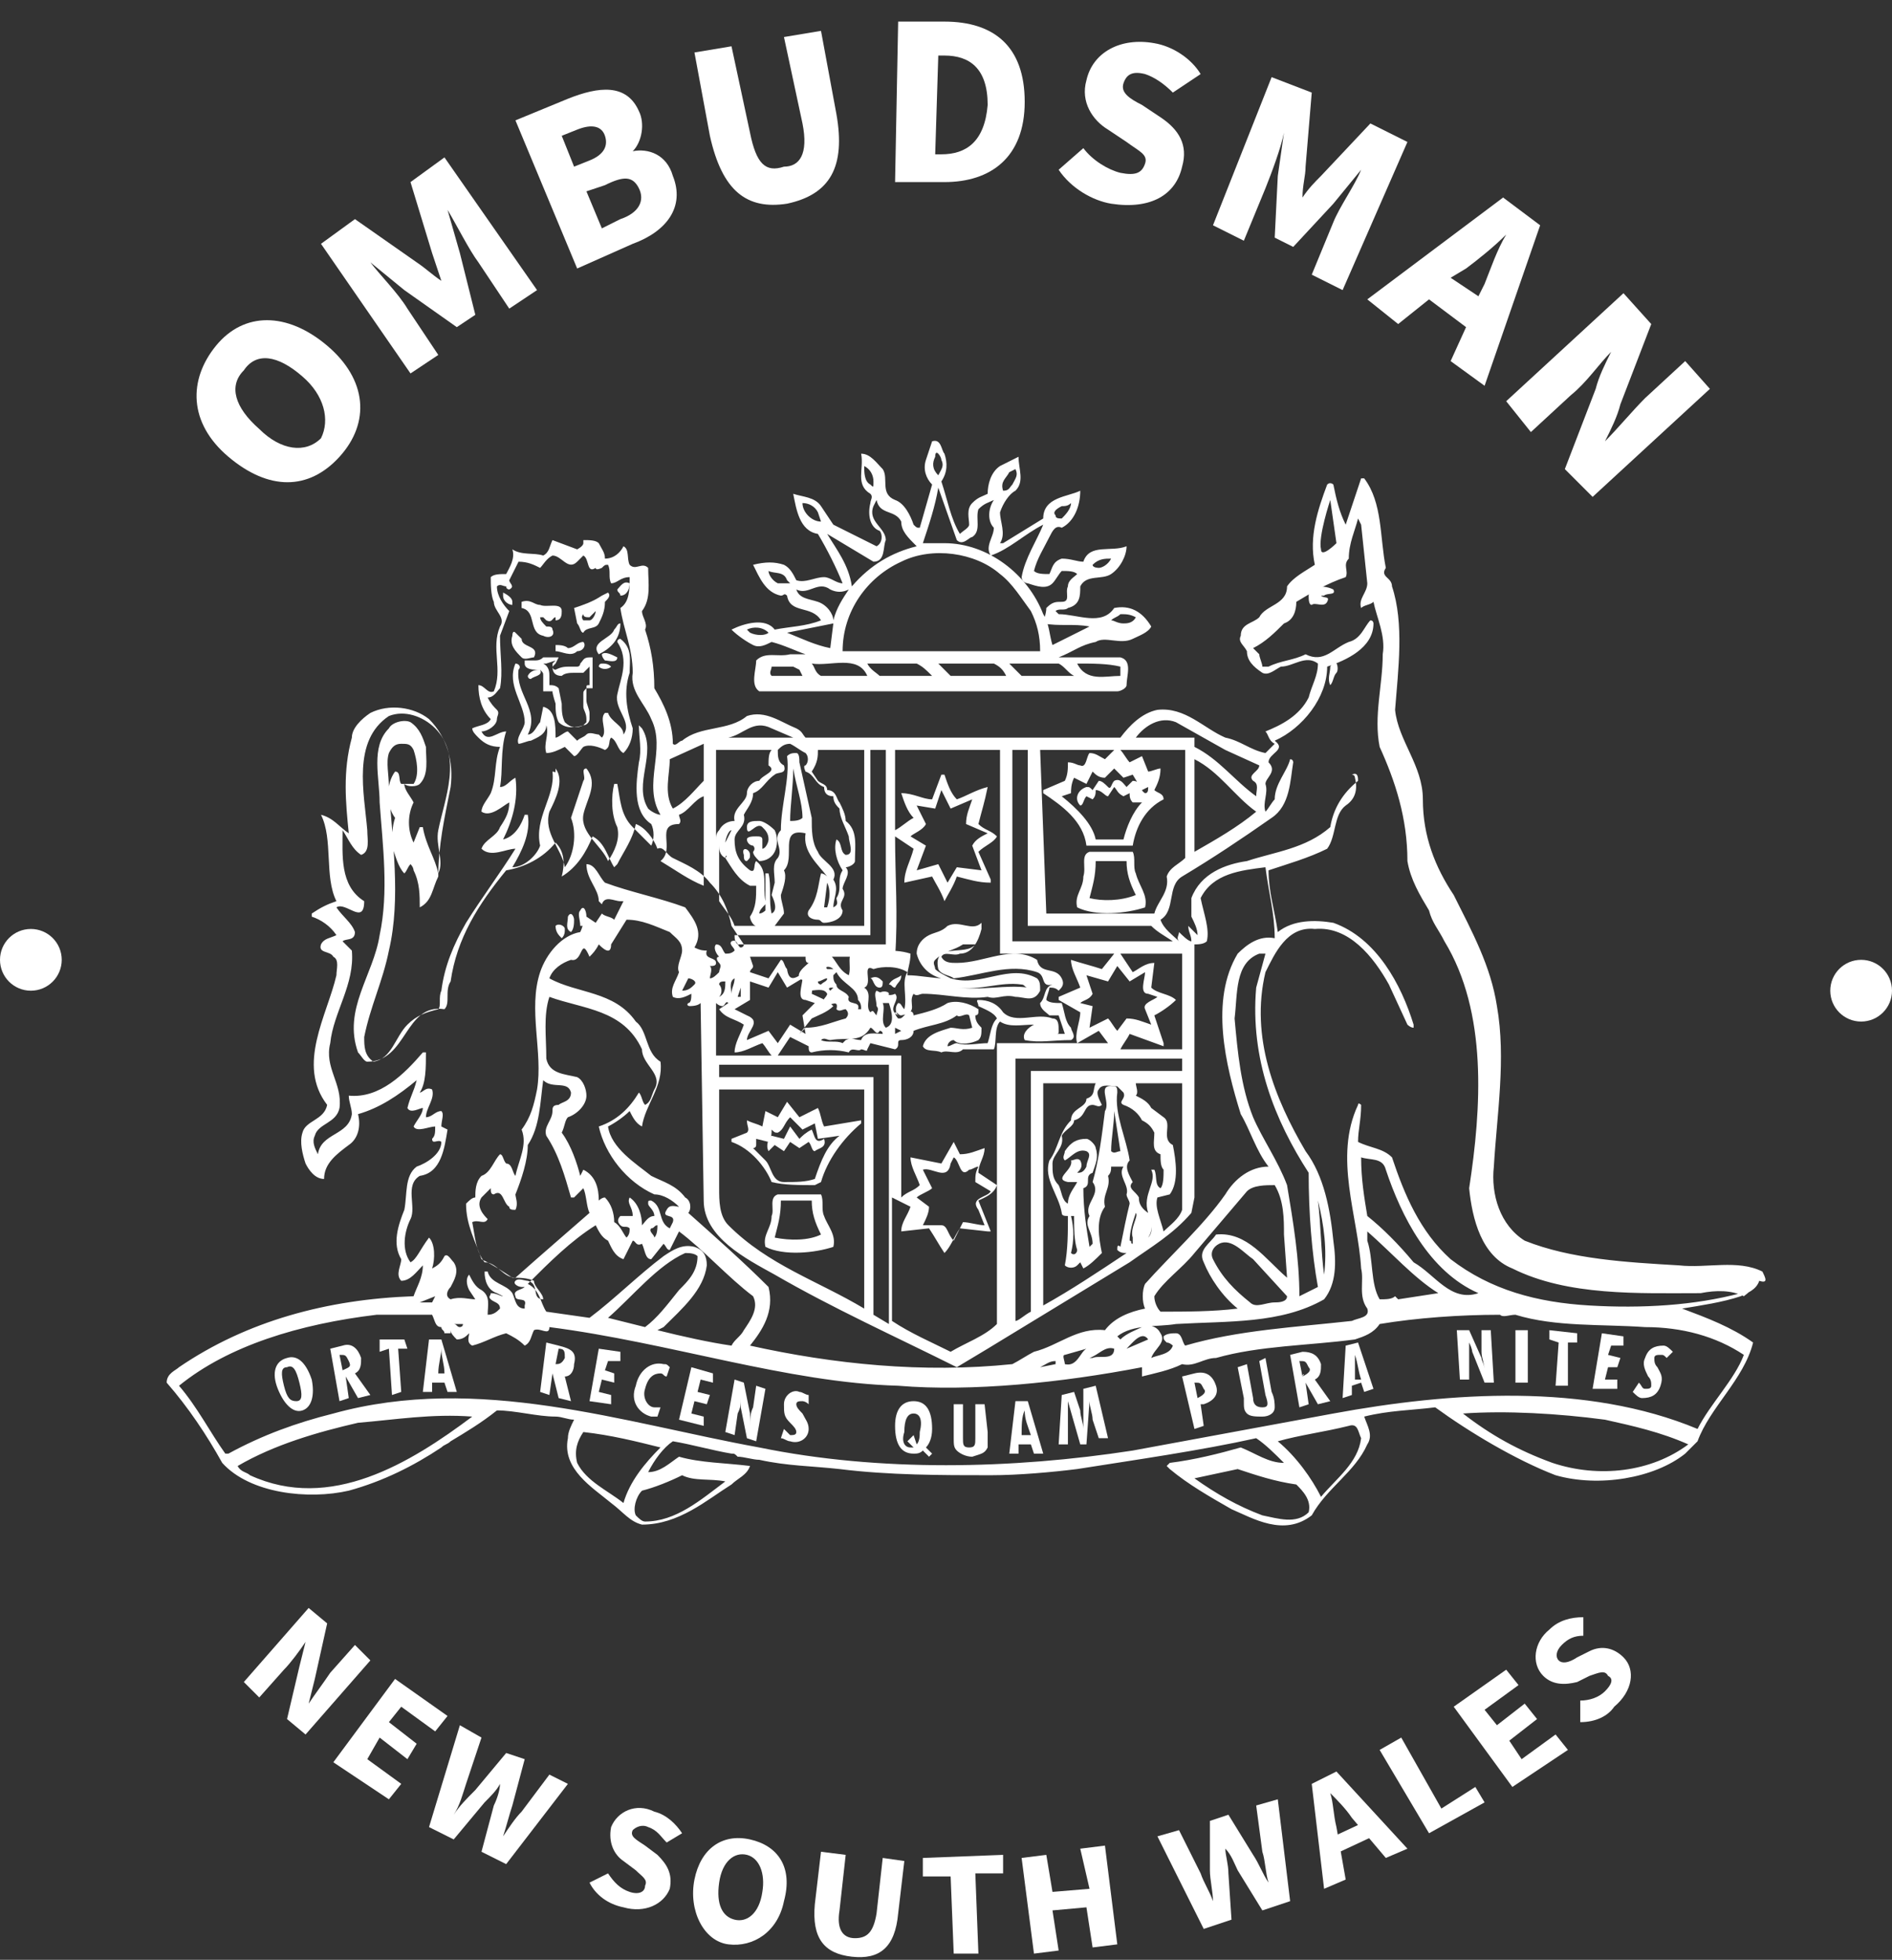 

<svg  fill="white" version="1.1" id="Layer_1" xmlns="http://www.w3.org/2000/svg" xmlns:xlink="http://www.w3.org/1999/xlink" x="0px" y="0px"
	 viewBox="0 0 61.3 63.5" style="enable-background:new 0 0 61.3 63.5;" xml:space="preserve">
<rect x="0" y="0" width="61.3" height="63.5" fill="#333333" stroke="none"/>
<style type="text/css">
	.st0{fill:none;}
</style>
<g>
	<path d="M7.4,14.8c-1.3-1.1-1.3-2.5-0.4-3.6s2.3-1.1,3.6,0c1.3,1.1,1.4,2.5,0.4,3.6S8.7,15.9,7.4,14.8z M9.8,12.2
		c-0.8-0.7-1.5-0.8-1.9-0.2c-0.5,0.5-0.3,1.2,0.5,1.9c0.7,0.7,1.5,0.8,2,0.3C10.7,13.6,10.5,12.8,9.8,12.2z"/>
	<path d="M10.4,7.9l1.1-0.8l2,1.4c0.3,0.2,0.5,0.4,0.8,0.6l0,0c-0.1-0.3-0.2-0.6-0.3-0.9l-0.7-2.3l1.1-0.8l3,4.3L16.5,10l-1-1.5
		c-0.3-0.4-0.7-1.2-1-1.7l0,0l0.4,1.4l0.5,2l-0.6,0.4l-1.7-1.2l-1.1-0.9l0,0c0.3,0.4,0.9,1,1.2,1.5l1,1.5l-0.9,0.6L10.4,7.9z"/>
	<path d="M16.7,3.9l1.7-0.7c1-0.4,1.9-0.5,2.3,0.4c0.2,0.4,0.1,1-0.2,1.3l0,0c0.5-0.1,1.1,0.1,1.3,0.8c0.4,1-0.2,1.8-1.3,2.2
		l-1.8,0.8L16.7,3.9z M19.1,5.2c0.5-0.2,0.6-0.5,0.5-0.8c-0.1-0.3-0.4-0.4-0.9-0.2l-0.5,0.2l0.4,1L19.1,5.2z M20.1,7.1
		c0.6-0.2,0.8-0.6,0.6-1S20.2,5.7,19.6,6L19,6.2l0.5,1.2L20.1,7.1z"/>
	<path d="M23,4.4l-0.5-2.7l1.2-0.2l0.6,2.8c0.2,1,0.5,1.3,1.1,1.1C25.9,5.4,26.2,5,26,4l-0.6-2.8l1.2-0.2l0.5,2.7
		c0.3,1.7-0.2,2.6-1.6,2.9C24.2,6.8,23.4,6.2,23,4.4z"/>
	<path d="M29.1,0.7l1.5,0c1.6,0,2.6,0.8,2.6,2.6c0,1.8-1.1,2.6-2.6,2.6l-1.6,0L29.1,0.7z M30.5,5c0.8,0,1.4-0.4,1.5-1.6
		c0-1.2-0.6-1.6-1.4-1.6l-0.2,0L30.3,5L30.5,5z"/>
	<path d="M34.3,5.5l0.8-0.7c0.3,0.4,0.8,0.7,1.2,0.8c0.5,0.1,0.7,0,0.8-0.3c0.1-0.3-0.2-0.4-0.6-0.7l-0.6-0.4
		c-0.5-0.3-0.9-0.9-0.7-1.6c0.2-0.9,1.1-1.4,2.2-1.2c0.6,0.1,1.2,0.5,1.5,1L38,3c-0.3-0.3-0.6-0.5-0.9-0.6c-0.4-0.1-0.6,0-0.7,0.3
		C36.3,3,36.6,3.2,37,3.4l0.6,0.4c0.6,0.4,0.9,0.9,0.7,1.6c-0.2,0.9-1,1.4-2.3,1.2C35.4,6.5,34.7,6.1,34.3,5.5z"/>
	<path d="M41.2,2.5L42.5,3l-0.2,2.4c0,0.3-0.1,0.6-0.1,1l0,0c0.2-0.3,0.4-0.5,0.6-0.7l1.6-1.7l1.2,0.6l-2.1,4.8l-1-0.5l0.7-1.7
		c0.2-0.5,0.7-1.2,0.9-1.7l0,0l-0.9,1.1L41.9,8l-0.6-0.3l0.1-2l0.2-1.4l0,0c-0.1,0.5-0.4,1.3-0.6,1.8l-0.7,1.7l-1-0.5L41.2,2.5z"/>
	<path d="M48.7,6.4l1.2,0.9l-1.8,5.2l-1.1-0.8l0.5-1.1l-1.2-0.9l-1,0.8l-1-0.8L48.7,6.4z M47,9l0.9,0.6l0.2-0.4
		c0.2-0.5,0.4-1.1,0.7-1.6l0,0c-0.4,0.4-0.9,0.8-1.3,1.1L47,9z"/>
	<path d="M52.6,9.5l0.9,1l-1,2.6c-0.1,0.4-0.3,0.8-0.5,1.2l0,0c0.4-0.4,0.9-1,1.3-1.4l1.3-1.2l0.8,0.9l-3.8,3.5l-0.9-0.9l1-2.6
		c0.1-0.4,0.3-0.8,0.5-1.2l0,0c-0.4,0.4-0.8,1-1.3,1.4l-1.3,1.2L48.8,13L52.6,9.5z"/>
</g>
<g>
	<path d="M10,52.1l0.6,0.5l-0.4,1.8L10,55.2l0,0c0.2-0.3,0.5-0.7,0.7-1l0.8-0.9l0.5,0.5l-2.1,2.4l-0.6-0.5L9.7,54l0.2-0.8l0,0
		c-0.2,0.3-0.5,0.7-0.7,0.9L8.4,55l-0.5-0.5L10,52.1z"/>
	<path d="M12.8,54.4l1.7,1.2l-0.4,0.5L13,55.3l-0.4,0.5l0.9,0.7L13.2,57l-0.9-0.7L11.9,57l1.1,0.8l-0.4,0.5l-1.8-1.2L12.8,54.4z"/>
	<path d="M14.9,55.9l0.7,0.4l-0.5,1.5c-0.1,0.3-0.2,0.7-0.4,1l0,0c0.2-0.3,0.4-0.5,0.7-0.8l1-1.2L17,57l-0.4,1.5
		c-0.1,0.3-0.2,0.7-0.3,1l0,0c0.2-0.3,0.4-0.6,0.6-0.8l0.9-1.2l0.6,0.3l-2,2.6l-0.8-0.4l0.4-1.5c0.1-0.2,0.2-0.5,0.2-0.7l0,0
		c-0.1,0.2-0.3,0.4-0.5,0.6l-1,1.2l-0.8-0.4L14.9,55.9z"/>
	<path d="M19.1,61l0.6-0.3c0.2,0.3,0.4,0.5,0.7,0.6c0.3,0.1,0.5,0,0.5-0.2c0.1-0.2-0.1-0.3-0.3-0.5l-0.4-0.3
		c-0.3-0.2-0.5-0.6-0.4-1.1c0.2-0.5,0.8-0.8,1.4-0.5c0.4,0.1,0.7,0.4,0.9,0.7l-0.5,0.3c-0.2-0.2-0.3-0.4-0.6-0.5
		c-0.2-0.1-0.4,0-0.5,0.1c-0.1,0.2,0.1,0.3,0.4,0.5l0.4,0.3c0.3,0.3,0.5,0.6,0.4,1.1c-0.2,0.5-0.8,0.8-1.5,0.6
		C19.7,61.7,19.3,61.4,19.1,61z"/>
	<path d="M22.5,60.9c0.2-1,0.9-1.5,1.8-1.3s1.4,0.9,1.1,2c-0.2,1-1,1.5-1.8,1.4S22.3,61.9,22.5,60.9z M24.7,61.3
		c0.1-0.6-0.1-1.1-0.5-1.2c-0.4-0.1-0.8,0.2-0.9,0.9s0.1,1.1,0.5,1.2C24.2,62.3,24.6,62,24.7,61.3z"/>
	<path d="M26.4,61.7l0.2-1.7l0.8,0.1l-0.2,1.8c-0.1,0.6,0.1,0.9,0.5,0.9c0.4,0,0.6-0.2,0.7-0.8l0.2-1.8l0.7,0.1L29.1,62
		c-0.1,1.1-0.6,1.5-1.5,1.4C26.7,63.3,26.3,62.8,26.4,61.7z"/>
	<path d="M30.8,60.8l-0.9,0l0-0.6l2.6-0.1l0,0.6l-0.9,0l0.1,2.6l-0.8,0L30.8,60.8z"/>
	<path d="M33.1,60.2l0.8-0.1l0.2,1.2l1.2-0.1L35,59.9l0.8-0.1l0.4,3.2l-0.8,0.1l-0.2-1.3l-1.1,0.1l0.2,1.3l-0.8,0.1L33.1,60.2z"/>
	<path d="M37.5,59.5l0.7-0.2l0.7,1.4c0.1,0.3,0.3,0.6,0.4,0.9l0,0c0-0.3-0.1-0.7-0.1-1L39.2,59l0.6-0.2l0.8,1.3
		c0.2,0.3,0.3,0.6,0.5,0.9l0,0c-0.1-0.3-0.1-0.7-0.2-1l-0.2-1.5l0.7-0.2l0.4,3.3l-0.9,0.3l-0.8-1.3c-0.1-0.2-0.2-0.5-0.4-0.7l0,0
		c0,0.2,0.1,0.5,0.1,0.8l0.1,1.5l-0.9,0.3L37.5,59.5z"/>
	<path d="M42.5,57.8l0.8-0.4l2.3,2.5l-0.7,0.3l-1.1-1.3c-0.2-0.3-0.5-0.6-0.7-0.8l0,0c0.1,0.3,0.1,0.7,0.2,1.1l0.3,1.7l-0.7,0.3
		L42.5,57.8z M43,59.6l1.5-0.7l0.2,0.5l-1.5,0.7L43,59.6z"/>
	<path d="M44.7,56.7l0.7-0.4l1.3,2.3l1.1-0.7l0.3,0.5l-1.8,1L44.7,56.7z"/>
	<path d="M47.1,55.3l1.7-1.2l0.4,0.5l-1.1,0.8l0.4,0.5l0.9-0.7l0.4,0.5l-0.9,0.7l0.4,0.6l1.1-0.8l0.4,0.5L49,57.9L47.1,55.3z"/>
	<path d="M51.2,55.8l0-0.7c0.3,0,0.6-0.1,0.8-0.3c0.2-0.2,0.3-0.4,0.1-0.5c-0.1-0.2-0.3-0.1-0.6,0l-0.4,0.2
		c-0.4,0.1-0.8,0.1-1.1-0.2c-0.4-0.4-0.3-1.1,0.2-1.5c0.3-0.3,0.7-0.4,1.1-0.4l0,0.6c-0.3,0-0.5,0.1-0.7,0.3
		c-0.2,0.2-0.2,0.4-0.1,0.5c0.1,0.1,0.3,0.1,0.6-0.1l0.4-0.2c0.4-0.2,0.8-0.1,1.1,0.2c0.4,0.4,0.3,1.1-0.3,1.6
		C52.1,55.6,51.7,55.8,51.2,55.8z"/>
</g>
<ellipse cx="1" cy="31.1" rx="1" ry="1"/>
<ellipse cx="60.3" cy="32.1" rx="1" ry="1"/>
<g id="Coat_of_Arms_group">
	<g id="Coat_of_Arms_elements">
		<g>
			<path  d="M57.1,41.2c-0.8-0.4-1.8-0.1-2.7-0.2c-1.7-0.1-3.5-0.2-5-0.8c-0.8-0.5-1.1-1.5-1-2.4c0.1-1.7,0.4-3.5,0.1-5.2
				c-0.2-1.3-0.8-2.4-1.4-3.6c-0.6-0.9-1-1.9-1-3.1c0-1.1-0.8-1.9-0.9-2.9c0.1-1.3,0.3-2.8-0.1-4c0-0.3-0.4-0.3-0.2-0.6
				c-0.2-1-0.1-2.1-0.7-2.9l-0.1,0L43.6,17c-0.2-0.4-0.3-0.8-0.4-1.3c0,0-0.1-0.1-0.2,0c-0.3,0.8-0.6,1.7-0.4,2.6
				c-0.3,0.2-0.7,0.4-0.9,0.7c0,0.6-0.7,0.6-0.9,1c-0.2,0.2-0.6,0.2-0.6,0.6c-0.1,0.2,0.1,0.3,0.2,0.5c0,0.3,0.2,0.5,0.5,0.7
				c0.2,0.1,0.4-0.1,0.6-0.2c0.4,0,0.8-0.4,1.2-0.1c0,0.4-0.2,0.7-0.3,1.1c-0.3,0.6-0.9,0.9-1.4,1.1c0.1,0.1,0.1,0.3,0.3,0.4
				l-0.3,0.3c-0.5-0.1-0.8-0.4-1.3-0.5c-0.7-0.3-1.3-1-2.2-0.9c-0.5,0.1-0.9,0.5-1.2,0.9H26.1c-0.1-0.1-0.1-0.2-0.3-0.3
				c-0.5-0.2-1-0.6-1.6-0.4c-0.6,0.5-1.5,0.3-2.1,0.8c-0.1,0-0.2,0.2-0.3,0.1c0-0.7-0.3-1.3-0.6-1.8c0-0.7-0.1-1.3-0.3-1.9
				c0.1-0.2-0.1-0.4-0.1-0.6c0.3-0.4,0.2-0.9,0.2-1.4c-0.2-0.2-0.4,0.1-0.6-0.1c-0.1-0.2,0-0.5-0.2-0.6c-0.1,0.2-0.3,0.4-0.6,0.4
				c0-0.2-0.1-0.3-0.2-0.5c-0.1-0.1-0.3-0.1-0.5-0.1v0.1c0,0.1-0.2,0.2-0.2,0.2l-0.8-0.3c-0.1,0.2-0.1,0.4-0.3,0.5
				c-0.3-0.1-0.7,0-1-0.2c0.1,0.3-0.1,0.6-0.2,0.8c-0.2,0-0.4,0-0.5,0.1c0,0.2,0,0.6,0.1,0.8c0,0.3,0.4,0.5,0.2,0.8
				c-0.3,0.7,0.1,1.4-0.2,2.1c-0.2,0.1-0.3-0.2-0.5-0.2c0,0.4,0.1,0.8,0.4,1.1c-0.1,0.2-0.4,0.2-0.6,0.3c0,0.1,0.1,0.2,0.2,0.3
				c0.2,0.2,0.4,0.3,0.7,0.3c-0.2,0.5-0.1,1-0.3,1.5c-0.1,0.2-0.3,0.4-0.3,0.6c0.3,0.2,0.7-0.2,0.9-0.3c0,0.3-0.1,0.5-0.3,0.8
				c-0.1,0.3-0.5,0.4-0.6,0.7c0.3,0.3,0.8,0,1.1,0c-0.5,0.8-1.1,1.6-1.6,2.4c-0.4,0.7-0.7,1.4-0.8,2.2c-0.1,0.2,0,0.5-0.1,0.6
				c-0.4,0.1-0.7,0.2-1,0.5c-0.4,0.4-0.5,1.1-1.1,1.2c-0.3-0.2-0.3-0.5-0.3-0.8c0.2-1,0.6-1.8,0.8-2.8c0.4-1.7,0.1-3.6,0-5.3
				c0-0.4-0.1-0.8,0-1.1c0.1-0.2,0.2-0.3,0.4-0.3c0.2,0,0.3,0,0.4,0.2c0.1,0.3,0.2,0.8,0,1.1L13,25.4c-0.1-0.1,0-0.4-0.2-0.4
				c-0.3,0.4-0.3,1.1,0,1.5c-0.1,0.3-0.1,0.6-0.1,0.9c0.1,0.3,0.2,0.7,0.4,0.9c0.1-0.1,0.1-0.2,0.2-0.3c0.1,0.1,0.1,0.2,0.1,0.2
				c0.2,0.4,0.2,0.8,0.2,1.2c0.4-0.2,0.4-0.6,0.6-1c0-1,0.2-1.9,0.4-2.9c0.1-0.8-0.1-1.6-0.7-2.2c-0.5-0.4-1.3-0.5-1.9-0.2
				c-0.3,0.2-0.6,0.5-0.6,0.8C11.1,25,11.2,26,11.3,27c-0.3-0.2-0.5-0.5-0.9-0.6c0.4,0.8,0.1,2,0.5,2.8c-0.3,0.1-0.5,0.2-0.8,0.4
				c0,0,0,0.1,0,0.1c0.3,0.1,0.6,0.3,0.8,0.6c-0.2,0.1-0.4,0.1-0.5,0.3c-0.1,0.3,0.3,0.2,0.4,0.4c0.2,0.1,0.1,0.4,0.1,0.6
				c-0.3,1.3-1.3,2.9-0.3,4.2c-0.1,0.5-0.7,0.5-0.8,0.9c-0.1,0.3,0,0.7,0.1,1c0.1,0.2,0.3,0.5,0.6,0.5c0-0.5,0.4-0.8,0.8-1.1
				c0.3-0.2,0.4-0.6,0.3-1c0.7-0.2,1.3-0.6,1.9-1.1l0,0c-0.1,0.4-0.2,0.5-0.3,0.9c0.1,0.2,0.4,0,0.5,0c0,0.2-0.2,0.4-0.3,0.6
				c0.1,0.2,0.5,0,0.7,0c0,0.2,0,0.3-0.1,0.4c0,0.2,0.2,0,0.3,0.1c0,0.4-0.5,0.7-0.8,0.8c-0.4,0.3-0.3,0.9-0.4,1.4
				c-0.2,0.5-0.4,1.1-0.1,1.6c0,0.2-0.2,0.5,0,0.7c0.3,0,0.5-0.3,0.7-0.5c0,0.4-0.2,0.7-0.3,1c-2.8,0.1-5.4,0.8-7.6,2.3
				c-0.1,0.1-0.4,0.2-0.4,0.5c0.7,0.8,1.3,1.7,1.8,2.6c0.9,1,2.8,1.2,4.1,0.9c1.1-0.3,2.1-0.8,3-1.4c0.1-0.1,0.2-0.1,0.3-0.2
				c0.5-0.3,1-0.6,1.5-1c0.6,0,1.3,0.2,1.9,0.2v0c0.2,0,0.4,0.1,0.6,0.1c-0.1,0.2-0.2,0.4-0.2,0.6c-0.2,1,0.8,1.6,1.4,2.1
				c0.4,0.3,0.6,0.6,1,0.7c1.2,0,2.1-0.8,2.9-1.3c0.2-0.2,0.5-0.3,0.6-0.6c-0.8-0.1-1.6-0.1-2.3-0.3c-0.3,0.2-0.6,0.5-1,0.5
				c0.2-0.4,0.5-0.8,0.8-1c0.6,0.1,1.3,0.3,1.9,0.4c0.1,0,0.1,0,0.2,0.1c0.2,0,0.5,0.1,0.7,0.1v0c0.9,0.2,1.7,0.2,2.6,0.3v0
				c1.6,0.2,3.3,0.2,4.9,0.2c0.9,0,2-0.1,2.8-0.2v0c1.9-0.3,4-0.6,5.8-1c0.3,0.2,0.6,0.5,0.9,0.8l0,0c-0.5,0-0.9-0.3-1.4-0.5
				c-0.7,0.2-1.5,0.4-2.3,0.5l-0.1,0.1l0.1,0.1c0.6,0.5,1.3,0.9,2,1.3c0.7,0.3,1.7,0.9,2.6,0.2c0.5-0.9,1.4-1.4,1.8-2.3
				c0.2-0.3,0-0.6-0.1-0.9c0.8-0.2,1.5-0.2,2.3-0.3c1.1,0.8,2.6,1.7,3.9,2.2c1.4,0.4,3.2,0.1,4.2-0.7c0.1-0.1,0.3-0.3,0.4-0.4
				c0.4-1.1,1.5-2,1.8-3.2c-0.7-0.5-1.5-0.8-2.3-1.1c0.6-0.1,1.3-0.2,1.9-0.4c0.2-0.1,0.5-0.2,0.6-0.5
				C57.3,41.6,57.2,41.4,57.1,41.2L57.1,41.2z M43.1,16.2l0.2,1.4c0,0-0.5,0.5-0.5,0.2C42.7,17.4,43.1,16.2,43.1,16.2L43.1,16.2z
				 M38.1,23.4l1.6,0.9l1.1,0.5c0,0.2-0.4,0.3-0.2,0.5c0.2,0.1,0.1,0.3,0.1,0.5c-0.7-0.5-1.2-1.2-2-1.6v-0.3l-1.9,0
				C37.1,23.5,37.6,23.2,38.1,23.4L38.1,23.4z M40.7,26.3c-0.6,0.5-1.3,0.9-2,1.3v-3C39.5,25,40,25.8,40.7,26.3L40.7,26.3z
				 M33.7,24.3h2.4l-0.3,0.3c-0.2-0.1-0.3-0.2-0.5-0.2c-0.1,0.1-0.1,0.5-0.3,0.4c-0.1,0-0.2-0.1-0.4-0.1c0,0.2,0,0.4-0.1,0.6
				l-0.7,0.3l0,0.1c0.6,0.4,1.3,0.9,1.4,1.7c0.5,0,1,0,1.5,0c0.1-0.6,0.4-1.2,1-1.5c0-0.2-0.2-0.2-0.3-0.3c0.1-0.2,0.2-0.4,0.2-0.7
				c-0.1,0-0.3,0.1-0.4,0.1l-0.2-0.5l-0.4,0.2c-0.1-0.1-0.2-0.3-0.3-0.4h2.1v3.5c-0.2,0.2-0.5,0.3-0.6,0.6c0.1,0.5-0.3,0.8-0.4,1.2
				h-3.5L33.7,24.3L33.7,24.3z M35,26.1c0.1,0,0.1-0.2,0.2-0.3l0.2,0.1c0.1-0.1,0.1-0.2,0.1-0.3c0.2,0,0.3,0.2,0.4,0.2l0.2-0.3
				c0.1,0.1,0.1,0.2,0.3,0.3l0.2-0.1c0,0.1,0,0.2,0.1,0.3l0.3,0c-0.3,0.3-0.5,0.8-0.6,1.2h-0.9c-0.1-0.5-0.6-1-1.1-1.4l0.3-0.1
				c0-0.1,0-0.3,0.1-0.5l0.4,0.2l0.2-0.4c0.1,0.1,0.2,0.2,0.4,0.2l0.3-0.3l0.3,0.3l0.3-0.1l0.3,0.5l0.2-0.1c0,0.1,0,0.2-0.1,0.2
				c-0.2-0.1-0.1-0.4-0.4-0.4l-0.2,0.2c-0.1-0.1-0.2-0.3-0.4-0.2c-0.1,0.1-0.1,0.3-0.2,0.2c-0.1-0.1-0.2-0.2-0.3-0.2l-0.2,0.3
				c-0.1-0.1-0.1-0.1-0.2-0.1C34.9,25.6,34.8,25.9,35,26.1L35,26.1z M32.8,24.3h0.5V30l0,0h4c0.2,0.2,0.4,0.3,0.7,0.5h-5.2V24.3
				L32.8,24.3z M38.9,29.1c0.4-0.8,1.3-0.9,2.1-1c0.1,0.8,0.3,1.5,0.3,2.3c-0.5-0.1-0.9,0.2-1.2,0.5c-0.9,1.5-0.4,3.6,0.1,5.2
				c0.3,0.5,0.5,1.2,0.9,1.7c-0.6,0-1.1,0.4-1.4,0.9c-0.7,1-1.8,2-2.6,2.9c-0.1,0.2-0.1,0.6,0,0.8c-0.5,0.1-1,0.3-1.3,0.7
				c-0.9-0.1-1.5,0.5-2.3,0.7c-0.2,0.1-0.5,0.3-0.7,0.4c-2.9,0.3-5.8,0-8.5-0.6c0.4-0.5,0.8-1.1,0.6-1.9c-0.8-0.8-1.7-1.6-2.6-2.4
				c0.1-0.1,0.1-0.4-0.1-0.5c-0.3-0.4-0.7-0.5-1.1-0.7c-0.5-0.4-1.3-0.9-1.4-1.6c0.2-0.1,0.5-0.3,0.7-0.5c0.1,0.2,0.2,0.4,0.4,0.5
				c0.1-0.7,0.7-1.3,0.6-2.1c-0.5-0.3-0.4-1-0.8-1.3c-0.7-1-1.9-0.9-2.8-1.4c0.1-0.3,0.4-0.5,0.7-0.6c0.4,0.1,0.3-0.8,0.6-0.1
				c0.1-0.1,0.2-0.2,0.3-0.4c0.1,0.1,0.4,0.4,0.4,0l0.5-0.8c0.5,0,0.9,0.2,1.4,0.4c0.2,0.2,0.4,0.3,0.4,0.6c0,0.2-0.2,0.5-0.1,0.7
				c-0.1,0.3-0.3,0.5-0.2,0.8c0.2,0.1,0.4,0,0.6-0.1c0,0.1,0,0.3-0.1,0.3c-0.1,0.1,0.1,0.1,0,0.1c0.1,0,0.3,0,0.4-0.1l0.1,6.4
				c0,1.2,1.4,1.9,2.3,2.4c1.9,1.1,3.9,2,5.9,3l1-0.6l4.6-2.8c0.7-0.5,1.4-0.9,2-1.6l0.1-0.5v-8.2c0.1,0,0.3,0,0.4-0.1
				C39.2,30.1,39,29.6,38.9,29.1L38.9,29.1z M42.4,38c0,1.3,0.1,2.6,0.3,3.7c-0.2,0.1-0.4,0.2-0.6,0.3c0-1.2-0.2-2.4-0.4-3.6
				c-0.3-0.8-0.8-1.5-1.1-2.2c-0.4-1-0.5-2.1-0.6-3.2c0.1-0.8,0-1.8,0.8-2.1c0.1,0,0.2,0,0.2,0l-0.3,1.1
				C40.5,34.3,41.3,36.3,42.4,38L42.4,38z M39.4,40c-0.2,0.3-0.6,0.5-0.4,0.9c0.2,0.5,0.6,1.1,1.1,1.5c-0.8,0.1-1.7,0.1-2.5,0.1
				c-0.1-0.1-0.2-0.3-0.2-0.5c0.3-0.5,0.9-0.9,1.3-1.4l1.7-2c0.2-0.2,0.6-0.2,0.9-0.2c0.3,0.5,0.3,1.1,0.3,1.6l0.1,1.4
				C41,40.8,40.4,39.9,39.4,40L39.4,40z M41.7,42c0,0.2-0.3,0.2-0.4,0.2c-0.3,0-0.6,0.2-0.8,0c-0.5-0.4-0.9-0.8-1.2-1.4
				c-0.1-0.2,0-0.4,0.2-0.5c0.4-0.2,0.8,0.3,1.1,0.5L41.7,42z M36.1,43.7c0,0.4-0.5,0.2-0.7,0.3h-0.1C35.6,43.9,35.8,43.6,36.1,43.7
				L36.1,43.7z M35.2,43.7c-0.2,0.1-0.3,0.6-0.7,0.5c0-0.1-0.1-0.3,0-0.3L35.2,43.7L35.2,43.7z M34.2,44.1l0,0.1l-0.5,0.1
				C33.9,44.2,34,44.1,34.2,44.1L34.2,44.1z M21.5,43c0.6-0.6,1.3-1.2,1.4-2c0-0.3-0.1-0.5-0.4-0.6c-0.4-0.1-0.7,0.1-1,0.3
				c-0.8,0.6-1.6,1.4-2.4,2l-1.4-0.2c-0.2-0.3-0.2-0.7-0.6-0.9c0.7-0.7,1.4-1.4,2.2-1.9c0.1,0.2,0.2,0.4,0.4,0.5
				c0.1,0.2,0.2,0.5,0.5,0.6l0.3-0.6c0.1,0,0.1,0.2,0.3,0.1c0.1,0.2,0.1,0.5,0.3,0.5l0.4-0.5c0.1,0.1,0.1,0.2,0.2,0.2l0.3-0.6
				c0.8,0.6,1.6,1.5,2.4,2.1c0.2,0.4-0.1,0.8-0.3,1.1c-0.1,0.2-0.3,0.3-0.4,0.5c-0.7-0.1-1.6-0.3-2.4-0.5L21.5,43L21.5,43z M20.9,43
				l-1.2-0.3c0.8-0.7,1.6-1.7,2.5-2.1c0.1,0,0.3,0,0.4,0.1c0,0.5-0.3,0.8-0.6,1.1C21.6,42.3,21.3,42.7,20.9,43z M15.6,38.8
				c0.1-0.1,0.2-0.2,0.3-0.3c0,0.1,0,0.2,0.1,0.2c0.3-0.2,0.3,0.3,0.5,0.4c0,0.1,0.1,0.1,0.2,0.1c0.1-0.2,0-0.4,0-0.5h0
				c0.2-0.5,0.4-1.1,0.4-1.6c0.4-0.6,0.4-1.4,0.5-2.1c0.3,0.3,0.8,0,0.9,0.4c0,0.3-0.3,0.3-0.4,0.4c-0.2,0-0.2,0.1-0.2,0.2
				c0,0.3-0.3,0.5-0.2,0.8c0.4,0.6,0.6,1.3,0.8,2l0.1,0l0.3-0.3c0.1,0.2,0.1,0.6,0.2,0.8c-0.8,0.7-1.5,1.3-2.4,2.1
				c-0.4,0-0.6-0.5-1-0.5c-0.3-0.4-0.3-0.8-0.4-1.3c0.2-0.1,0.4,0.1,0.5-0.1C15.7,39.4,15.4,39.1,15.6,38.8L15.6,38.8z M21.8,39.6
				l-0.1,0.2c-0.4-0.2-0.2-0.7-0.6-0.9c-0.1,0-0.1,0-0.1,0.1c0,0.1,0.2,0.2,0.2,0.4c-0.2,0-0.3,0.2-0.4,0.3c0-0.3-0.1-0.7-0.4-0.9
				c-0.1,0.2,0.1,0.3,0.1,0.6c-0.2,0-0.3,0-0.4,0c-0.1,0.1-0.1,0.2,0,0.3c0.1,0.1,0.2,0,0.3,0.1c0,0.1,0,0.2-0.1,0.3
				c-0.1-0.1-0.2-0.4-0.4-0.5c0-0.3-0.1-0.6-0.3-0.8c-0.1,0-0.2,0.1-0.2,0.1c0-0.4-0.1-0.8-0.5-1l-0.1,0.2c-0.1-0.4-0.3-1-0.6-1.4
				c0.1-0.2,0.1-0.4,0.2-0.5c0.3-0.1,0.6-0.4,0.6-0.7c0-0.2-0.1-0.5-0.3-0.6c-0.4-0.1-0.9-0.1-1-0.6c0-0.7-0.1-1.4,0.1-2
				c1.1,0.4,2.4,0.4,3,1.7c0,0.5,0.7,0.8,0.4,1.3c-0.1,0.2-0.1,0.4-0.3,0.5c-0.1-0.1-0.1-0.3-0.2-0.4c-0.3,0.5-0.7,0.9-1.3,1.1
				c0.2,0.9,0.9,1.8,1.8,2.2c0.3,0,0.6,0.2,0.8,0.4c-0.1,0-0.3-0.1-0.4,0.1C21.4,39.5,21.9,39.3,21.8,39.6L21.8,39.6z M21.3,39.7
				c0,0.1,0,0.3-0.1,0.4c0-0.1-0.2-0.2-0.1-0.3C21.2,39.8,21.2,39.7,21.3,39.7z M22.3,31.7c0.1,0,0.3,0.1,0.2,0.2
				c-0.1,0.1-0.2,0.2-0.4,0.2L22.3,31.7z M23.3,31.9c0-0.1,0.1-0.1,0.2-0.1c0,0.2,0,0.4-0.2,0.5C23.4,32.2,23.4,32,23.3,31.9z
				 M23.4,32.6c0.1,0,0.1-0.2,0.2-0.1l-0.3,0.2c0.2,0.3,0.5,0.3,0.8,0.5c-0.1,0.3-0.3,0.6-0.3,0.9c0.3,0,0.6-0.2,0.9-0.3
				c0.1,0.1,0.2,0.3,0.3,0.4l-1.8,0v-1.7C23.3,32.6,23.4,32.6,23.4,32.6z M23.8,31.7c0,0.2-0.1,0.3-0.1,0.5h0
				C23.7,32.1,23.6,31.8,23.8,31.7z M24.3,32.4l0-0.6l0.6,0.2l0.3-0.5l0.3,0.5l0.5-0.3c0,0.2-0.2,0.7,0.1,0.7l0.3,0.1L26,32.9
				l0.1,0.6l-0.5-0.3l-0.4,0.6l-0.3-0.4l-0.7,0.3c0-0.3,0.5-0.6,0-0.8l-0.4-0.2L24.3,32.4L24.3,32.4z M23.9,32.3L24,32v0.3
				L23.9,32.3L23.9,32.3z M28.8,34.5v8.4l-0.5-0.3l0-7.7l-5,0v-0.4L28.8,34.5L28.8,34.5z M28,35.3v7.1c-1.5-0.9-3.1-1.4-4.4-2.7
				c-0.3-0.3-0.3-0.8-0.3-1.2v-3.2L28,35.3L28,35.3z M35,32.5c0.1-0.1,0.3-0.1,0.4-0.3l-0.2-0.6l0.7,0.2l0.3-0.5l0.4,0.5l0.5-0.3
				c0,0.2-0.2,0.7,0.1,0.7l0.3,0.1c-0.1,0.1-0.5,0.2-0.4,0.4l0.2,0.5c-0.3-0.1-0.5-0.2-0.8-0.2l-0.3,0.4c-0.1-0.1-0.2-0.3-0.3-0.4
				c-0.2,0.1-0.4,0.2-0.6,0.3l0.1-0.7L35,32.5L35,32.5z M37.2,39.3c0.1,0.2,0.2,0.6,0,0.8C37.4,39.8,37.3,39.5,37.2,39.3
				c-0.3-0.2-0.3-0.4-0.3-0.5c-0.1-0.2-0.4-0.3-0.2-0.5c-0.1-0.2-0.3-0.5-0.1-0.7c-0.1-0.7-0.5-1.5-0.4-2.2c0-0.1,0-0.2-0.1-0.2
				c-0.6-0.1-0.1,0.5-0.3,0.8c-0.1,0.8-0.2,1.6-0.4,2.3c0.3,0.4-0.3,0.7-0.1,1.1c-0.2,0.3,0.1,0.5,0.1,0.9l-0.1,0.1
				c-0.1-0.6-0.2-1.2-0.2-1.9c0.3-0.1,0-0.4,0.3-0.5c0.1-0.3,0.2-0.5,0.1-0.8c0-0.1-0.2-0.3-0.3-0.3c-0.3,0-0.5,0.1-0.7,0.4
				c0,0.1-0.1,0.2,0,0.3c0.2-0.1,0.4-0.4,0.7-0.3c0.2,0.1,0,0.3,0,0.5C35.1,38,35,38,34.9,38c0.1-0.1,0.2-0.2,0.1-0.4
				c-0.1-0.1-0.2,0-0.3,0c0.1,0.3-0.6,0.6-0.1,0.7c0.1,0,0.2,0,0.3,0c-0.1,0.2-0.3,0.4-0.3,0.7c-0.2-0.1-0.2-0.4-0.3-0.6
				c-0.2-0.2-0.2-0.4-0.2-0.7c0-0.3,0.4-0.5,0.3-0.9c0.1-0.2,0.4-0.3,0.4-0.5c0.4-0.1,0.3-0.5,0.6-0.5c0.1,0,0.2,0.1,0.3,0
				c-0.1-0.2-0.2-0.4-0.1-0.5c0.1-0.2,0.4-0.1,0.6-0.1l0.2,0.2c0.1,0.2-0.2,0.3,0,0.4c0.3,0.1,0.5,0.3,0.6,0.5
				c0.2,0.1,0.3,0.2,0.4,0.4c0,0.3-0.1,0.6,0.2,0.7c0,0.2,0,0.4,0.1,0.5c0,0.2,0,0.5-0.1,0.6c-0.2-0.1-0.1-0.4-0.2-0.6
				c0,0-0.1,0-0.1,0C37.5,38.3,37,38.7,37.2,39.3L37.2,39.3z M37.1,39.6L37,40L37.1,39.6L37.1,39.6L37.1,39.6z M36.7,40.1
				c0,0.1,0,0.1,0,0.2c-0.1,0,0-0.1-0.1-0.1c0-0.3,0.1-0.6,0.2-0.9C36.9,39.4,36.6,39.8,36.7,40.1L36.7,40.1z M36.2,40.5
				c0.1,0.1,0.2,0.1,0.3,0.1c-0.9,0.6-1.8,1.2-2.7,1.7l0-7.2h1.7c-0.1,0.2,0,0.4-0.3,0.5c0,0.3-0.5,0.3-0.5,0.7
				c-0.4,0.4-0.4,0.9-0.7,1.3c-0.2,0.6,0.3,1.1,0.4,1.7c0,0.1,0.1,0.1,0.2,0.1c0,0.5,0,1.1-0.1,1.6c0.1,0.1,0.3,0.1,0.4,0l0.1-0.1
				l0.1,0.2c0.2-0.1,0.4-0.3,0.6-0.5c-0.1-0.5-0.2-1.1,0.1-1.5c-0.1-0.4,0.2-0.6,0.1-1c0.1-0.1,0.1-0.2,0.1-0.3l0.4,0
				c-0.2,0.3,0.2,0.6,0.1,0.9c0,0.1,0.1,0.2,0.1,0.3c-0.1,0.4-0.2,0.9-0.3,1.4C36.2,40.3,36.2,40.4,36.2,40.5L36.2,40.5z M34.7,39.4
				l0.1,0c0,0.4,0,0.8,0.1,1.1c0,0.1-0.1,0.2-0.2,0.1C34.8,40.2,34.8,39.8,34.7,39.4L34.7,39.4z M36,37.3c0-0.4,0.1-0.9,0.1-1.3
				l0.2,1.3C36.2,37.3,36.1,37.4,36,37.3L36,37.3z M37.5,38.8l0.4-0.1c0.3-0.4,0.2-1.1,0.1-1.6c-0.4-0.2,0-0.7-0.3-0.9l-0.4-0.3
				c-0.1-0.2-0.3-0.3-0.5-0.4c0.1-0.1,0-0.3,0-0.4h1.5l0,4.1c-0.1,0.3-0.4,0.5-0.6,0.7C37.6,39.5,37.4,39.1,37.5,38.8L37.5,38.8z
				 M33.4,34.7l0,7.8c-0.2,0.1-0.4,0.3-0.5,0.3v-8.5h5.4v0.4L33.4,34.7L33.4,34.7z M38.3,34h-2c0.1-0.2,0.2-0.3,0.3-0.5l1.1,0.4
				l0-0.1c-0.1-0.3-0.2-0.6-0.3-0.9c0.2-0.1,0.5-0.3,0.7-0.5c-0.2-0.2-0.6-0.2-0.8-0.4l0.1-0.8c-0.3,0-0.5,0.2-0.7,0.3l-0.4-0.6h2
				L38.3,34L38.3,34z M29,27.1l0.6,0.4c-0.1,0.4-0.3,0.7-0.3,1.1l0.9-0.2c0.1,0.2,0.3,0.5,0.4,0.8c0.1-0.2,0.3-0.5,0.4-0.8
				c0.4,0.1,0.7,0.2,1.1,0.2l0-0.1l-0.4-0.9c0.2-0.2,0.5-0.3,0.6-0.5c-0.2-0.2-0.4-0.2-0.6-0.4c0.1-0.4,0.2-0.7,0.3-1.2
				c-0.4,0.1-0.7,0.3-1,0.4c-0.2-0.2-0.3-0.5-0.4-0.8h-0.1l-0.3,0.8c-0.3,0-0.6-0.2-1-0.2c0.1,0.3,0.2,0.6,0.4,0.8
				c-0.2,0.1-0.4,0.3-0.6,0.4v-2.6h3.4v6.5l0,0.1h3.7l-0.4,0.5c-0.3-0.1-0.7-0.2-1-0.3c0,0.3,0.2,0.6,0.3,0.9l-0.7,0.3l0,0.1
				l0.7,0.4c0,0.3-0.2,0.7-0.1,1l0.7-0.4l0.3,0.4l-3.6,0l0,9.1c-0.4,0.4-1,0.6-1.5,0.9c-0.6-0.3-1.3-0.6-1.9-1v-4l0.6,0.3
				c-0.1,0.3-0.3,0.5-0.3,0.8l0.9-0.1c0.2,0.3,0.3,0.5,0.5,0.8c0.2-0.2,0.3-0.5,0.5-0.8l0.9,0.1l0.1,0l-0.4-1
				c0.2-0.1,0.5-0.2,0.6-0.5l-0.6-0.4c0-0.3,0.2-0.5,0.2-0.8c-0.3,0.1-0.5,0.2-0.8,0.2L30.9,37l-0.4,0.7l-1-0.2
				c0,0.3,0.2,0.6,0.3,0.9c-0.2,0.2-0.4,0.2-0.6,0.4v-4.6l-4,0l0.4-0.6l0.6,0.3c0,0.1,0,0.2,0.1,0.2c0.4-0.1,0.8-0.1,1.2,0
				c0.1-0.2,0.3,0,0.4-0.1c0.1,0,0.2,0.1,0.2,0l0.1-0.2l0.8,0.2c0.2-0.1,0-0.3,0.2-0.3c0.2,0,0.4-0.1,0.4-0.3c0.5-0.2,1-0.2,1.4-0.5
				c0.1,0.1,0.3-0.1,0.4,0l0.1,0.4c-0.3,0.1-0.5,0-0.7,0c-0.3,0.1-0.8,0.2-0.9,0.6c0.1,0.2,0.4,0.1,0.6,0.2c0.2-0.1,0.5,0.1,0.7-0.1
				c0.3,0,0.7,0,1,0c0.1-0.2,0-0.7,0.2-0.9c0.3,0.2,0.7,0.1,1.1,0.1c-0.2,0.1-0.4,0.3-0.3,0.5c0.5,0.1,0.9,0,1.5,0
				c0.2-0.1,0-0.3,0-0.4c-0.2-0.2-0.2-0.5-0.3-0.8c-0.2,0-0.4,0-0.5-0.1c0-0.1,0.1-0.3,0.1-0.4c0.1,0,0.2,0,0.3,0.1
				c0.1-0.1,0.2-0.2,0.1-0.4c-0.2-0.4-0.7-0.1-0.8-0.6c-0.8-0.5-1.7,0.1-2.6,0.1c-0.2,0-0.4,0-0.5-0.2c0.1-0.2,0.4,0,0.6-0.1
				c0.4,0,0.6-0.4,0.7-0.8c0,0,0-0.1,0-0.2c-0.3,0.3-0.7-0.1-1.1,0.1c-0.2,0.2-0.4,0.2-0.6,0.3c-0.2,0.1-0.4,0.3-0.4,0.6
				c0.1,0.4,0.4,0.7,0.8,0.8l0.1,0c-0.4,0-0.8-0.1-1.2-0.1c0-0.2,0.1-0.4,0.1-0.7c-0.3-0.1-0.6-0.1-0.9-0.1c-0.3,0-0.5,0.1-0.9,0
				c-0.3,0.1-0.1,0.5-0.2,0.8c-0.4-0.2-0.4-0.6-0.8-0.8c-0.2,0-0.4,0-0.6,0.2c0,0.1,0,0.2,0.1,0.2c-0.1,0.1-0.4,0.3-0.3,0.5
				c0.1,0.1,0.2,0,0.3,0.1c0,0.1,0,0.2,0,0.3c0.2,0,0.5-0.1,0.6,0.1c0,0.1-0.2,0.2-0.1,0.3c0.1,0.2,0.5-0.2,0.4,0.2
				c0.1,0.1,0.2,0,0.3,0l0,0c0.1,0.1,0.1,0.2,0,0.3c-0.4,0.1-0.8,0.3-1.3,0.3l-0.2,0.2L26.3,33c0.2-0.1,0.5-0.2,0.7-0.4
				c-0.2-0.2-0.5-0.3-0.7-0.4l0.1-0.8c-0.3-0.1-0.8,0.7-0.9,0c-0.1-0.1-0.1-0.3-0.2-0.3l-0.4,0.6l-0.6-0.2c0-0.1,0.1-0.1,0.1-0.2
				l-0.1-0.3H29C29.1,29.7,29,28.4,29,27.1L29,27.1z M29.7,26.1l0.6,0.1l0.2-0.6c0.1,0.2,0.2,0.4,0.3,0.6l0.7-0.3
				c-0.1,0.3-0.2,0.5-0.2,0.8L32,27c-0.2,0.1-0.4,0.2-0.5,0.4l0.3,0.8L31,28.1l-0.3,0.5c-0.1-0.2-0.2-0.4-0.3-0.6l-0.7,0.2l0.3-0.8
				l-0.5-0.3c0.1-0.1,0.4-0.2,0.5-0.4C29.9,26.5,29.8,26.3,29.7,26.1L29.7,26.1z M29.9,37.9c0.3-0.1,0.8,0.4,0.9-0.2l0.1-0.2
				c0.2,0.1,0.2,0.7,0.5,0.4c0.1,0,0.2-0.1,0.3-0.1c-0.1,0.2-0.1,0.3-0.1,0.5l0.5,0.3c-0.1,0.2-0.7,0.2-0.4,0.6l0.2,0.5
				c-0.2,0-0.5-0.1-0.7-0.1l-0.3,0.6c-0.2-0.2-0.2-0.5-0.4-0.5l-0.6,0c0.1-0.2,0.2-0.4,0.2-0.6l-0.4-0.3c0.1-0.1,0.4-0.2,0.5-0.3
				L29.9,37.9L29.9,37.9z M28.3,31.4c0.3-0.1,0.8-0.1,1.1,0.1c-0.2,0.3,0,0.8-0.1,1.2c-0.1-0.1-0.1-0.2-0.2-0.2
				c-0.1,0.1-0.1,0.3,0,0.4c-0.4-0.2,0.1-0.5-0.1-0.7c-0.2,0.1-0.4,0-0.6-0.1c-0.1,0.1,0,0.3,0,0.5c0.1,0.1,0,0.2,0,0.3
				c-0.1-0.1-0.1-0.2-0.2-0.1c-0.2-0.2,0.1-0.6-0.2-0.8C28.3,31.9,27.9,31.2,28.3,31.4L28.3,31.4z M29.6,32.2c0.1,0.1,0.2,0,0.3,0
				c0.7,0,1.4,0.2,2.1,0.1c0.3,0.1,0.5-0.1,0.9,0c0.3,0,0.6,0.2,0.8-0.2c0-0.2,0-0.3-0.1-0.4c-0.9-0.5-1.8,0.3-2.8,0
				c-0.2-0.1-0.4-0.2-0.5-0.3c0-0.1-0.1-0.2,0-0.3c0.3-0.3,0.6-0.3,0.9-0.5l0.4,0c-0.3,0.4-1.4-0.1-1.2,0.8c0.1,0.2,0.4,0.2,0.5,0.3
				c0.9-0.1,1.8-0.5,2.7-0.2c0.3,0.1,0.1,0.5,0.5,0.4c-0.3,0.1-0.2,0.4-0.4,0.6c0,0.2,0.2,0.3,0.3,0.4l0.3,0l0.2,0.6l-0.3,0
				c0.1,0,0.1,0,0.1-0.1c0-0.2,0-0.4-0.2-0.4c-0.5-0.2-1.2,0.2-1.6-0.2c-0.2-0.3-0.5-0.4-0.8-0.4c-0.1,0,0,0.1,0,0.2
				c0.2,0.1,0.5,0.2,0.6,0.4c-0.2,0.2-0.2,0.5-0.3,0.8c-0.3,0-0.7,0.1-1,0c-0.1,0-0.2,0.1-0.3,0.1c0-0.1,0.1-0.2,0.2-0.2
				c0.2,0.2,0.6,0.1,0.8,0c0.1-0.1,0.1-0.2,0.1-0.4c-0.1-0.1-0.2-0.2-0.2-0.4c0,0,0.1,0,0.1-0.1v-0.1c-0.3-0.2-0.7-0.3-1-0.2
				c-0.3,0.2-0.7,0.3-1.1,0.4c0,0,0-0.2-0.2-0.1c0,0-0.1,0.1-0.1,0.1c0,0,0,0,0,0c0,0,0,0,0,0c-0.1,0.1-0.1,0.1-0.2,0.1
				c0,0-0.1-0.1-0.1-0.2c0.1,0,0.1,0.1,0.2,0.1c0,0,0,0,0,0C29.8,32.8,29.4,32.5,29.6,32.2L29.6,32.2z M31,32
				c0.8,0.1,1.4-0.2,2.1-0.1c0.1,0,0.1,0.1,0.2,0.1C32.6,31.9,31.8,32.1,31,32z M29.2,33.4L29,33.5l0-0.2L29.2,33.4L29.2,33.4z
				 M28.7,33.3c-0.2-0.2,0-0.6-0.1-0.8c0.1,0,0.2,0,0.2,0C28.9,32.8,29,33.2,28.7,33.3z M28.2,33.3c0.1,0,0.2,0.3,0.3,0.1
				c0.1,0,0.1,0.1,0.1,0.1c-0.2,0-0.6-0.1-0.7,0.2c-0.2,0-0.3-0.1-0.5,0l-0.1,0.1c-0.2-0.1-0.5,0-0.7-0.1c0.1-0.1,0.2,0,0.3,0
				C27.5,33.6,27.9,33.8,28.2,33.3L28.2,33.3z M27.5,32.3c-0.1-0.2-0.4-0.2-0.4-0.4C27,31.8,27,31.7,27,31.6l0.1-0.1
				c0.2,0.4,0.7,0.5,0.7,0.9c0.1,0.1,0.1,0.2,0.1,0.3c0,0-0.1,0-0.1,0C27.9,32.4,27.4,32.6,27.5,32.3L27.5,32.3z M26.8,31.4
				c-0.1-0.1,0.1-0.1,0.2,0C27,31.4,26.9,31.4,26.8,31.4z M27,32C27,32,26.9,32.1,27,32c-0.1,0.1-0.1,0.1-0.1,0.1
				C26.8,32,26.9,32,27,32L27,32z M26.8,31.7c0,0.1-0.1,0.1-0.2,0.2c0,0-0.1,0-0.1-0.1C26.6,31.8,26.7,31.7,26.8,31.7z M28.2,30
				v-5.7h0.5v6.3h-4.8c-0.1-0.1-0.1-0.2-0.1-0.3h4.4C28.2,30.3,28.2,30,28.2,30z M26.5,24.3h1.5V30h-2.9l0.3-0.4
				c0-0.2-0.1-0.4-0.1-0.6c0.1-0.3,0.2-0.6,0.1-0.8c0.4-0.4-0.2-1.4,0.7-1.2c-0.1,0.6,0.4,1,0.7,1.4c0,0-0.1-0.1-0.2-0.1
				c-0.1,0.4-0.1,0.8-0.4,1.2c-0.1,0.2,0.1,0.3,0.3,0.3c0.1,0,0.1,0.1,0.2,0.1c0.2,0,0.6-0.1,0.6-0.4c-0.2-0.3,0.2-0.4,0-0.7
				c0-0.2,0.3-0.5,0.1-0.7c0.1,0,0.3-0.1,0.3-0.2c0-0.5,0.1-1-0.3-1.3c0-0.2-0.1-0.4-0.2-0.6c-0.1-0.1-0.1-0.4-0.4-0.4
				c0-0.2-0.2-0.2-0.3-0.3l-0.2-0.3C26.5,24.7,26.5,24.5,26.5,24.3L26.5,24.3z M25.6,26.6c0-0.5,0.1-1.1,0.1-1.7
				c0.1,0.6,0.3,1.1,0.3,1.6C25.9,26.6,25.7,26.6,25.6,26.6z M26.8,28.6c0.1,0.2,0.1,0.5,0,0.8c0,0-0.1,0-0.1,0L26.8,28.6z
				 M26.1,24.4c0.1,0.1,0.1,0.3,0,0.4c-0.1,0,0,0.2,0,0.2c0.3,0.1,0.3,0.4,0.6,0.5c0,0.2,0.1,0.3,0.3,0.3c0,0.2,0.1,0.3,0.2,0.4
				c0,0.3,0.2,0.6,0.3,0.9c0,0.2,0.2,0.6-0.1,0.6c-0.2-0.1-0.1-0.4-0.3-0.5c-0.1,0.3,0,0.7,0.2,1c-0.2,0.3,0,0.6-0.2,0.9
				c0,0.1,0.1,0.2-0.1,0.3c0-0.3,0.2-0.6,0-0.9c0.2-0.4-0.4-0.6-0.5-0.9c-0.2-0.3-0.2-0.7-0.2-1.1l-0.4-1.8c0-0.1,0-0.3-0.1-0.3
				c-0.1,0-0.2,0-0.3,0.1c0.1,0.7-0.2,1.6-0.2,2.4c-0.3,0.3,0.1,0.6-0.1,0.9c-0.2,0.2-0.1,0.5-0.1,0.8L25,29c0.1,0.2,0.2,0.5,0,0.6
				c-0.1-0.4,0-0.9-0.1-1.3h-0.1c0,0.3,0,0.6,0,0.9c0,0,0,0,0,0.1c0,0,0,0,0,0c0,0.1,0,0.1,0,0.2c0,0-0.1,0.1-0.2,0.1
				c0-0.1,0.1-0.2,0.2-0.3c0,0,0-0.1,0-0.1c-0.1-0.5,0.1-1-0.3-1.3c-0.1,0.1,0,0.4-0.2,0.3c-0.4-0.3-0.5-0.6-0.5-1
				c0-0.3,0.4-0.4,0.3-0.8c0.1-0.2,0.3-0.4,0.3-0.7c0.3-0.1,0.4-0.4,0.7-0.6c0.1-0.1,0.4,0,0.3-0.3c-0.2-0.1-0.2-0.3-0.2-0.5
				c0.1-0.1,0.2-0.2,0.4-0.2C25.8,24.2,25.9,24.3,26.1,24.4L26.1,24.4z M25,23.6l0.7,0.3h-2.1C24.1,23.8,24.4,23.3,25,23.6z
				 M23.2,24.3H25c-0.1,0.1-0.1,0.3-0.1,0.5c0.3,0.2-0.2,0.3-0.3,0.5c-0.2,0-0.4,0.2-0.4,0.4c0,0.3-0.5,0.5-0.4,0.9
				c-0.2,0-0.4,0.1-0.5,0.3c-0.1,0.1-0.1,0.2-0.1,0.3L23.2,24.3L23.2,24.3z M23.5,27.3c0-0.1,0.1-0.4,0.2-0.4L23.5,27.3z M23.5,27.6
				C23.5,27.5,23.5,27.5,23.5,27.6C23.5,27.5,23.5,27.5,23.5,27.6z M23.5,27.8C23.5,27.7,23.6,27.7,23.5,27.8
				c0.2,0.3,0.4,0.7,0.8,0.9h0.2c0,0.4,0,0.7-0.2,1c0,0.1,0.1,0.3,0.2,0.3c0.1,0,0.2,0,0.3,0h-1c-0.1-0.3-0.3-0.5-0.5-0.8l0-1.8
				C23.3,27.5,23.3,27.7,23.5,27.8z M21.7,24.6l1.1-0.5l0,1.2c-0.3,0.3-0.6,0.7-1,0.9C21.5,25.7,21.7,25.1,21.7,24.6L21.7,24.6z
				 M22,26.7c0.1-0.1,0-0.2,0-0.3c0.3-0.1,0.5-0.5,0.8-0.6l0,2.9c-0.5-0.2-0.9-0.5-1.4-0.8C21.9,27.5,21.2,26.7,22,26.7z M16.3,27.2
				c0.3-0.6,0.5-1.3,0.4-2c-0.2,0.1-0.3,0.3-0.5,0.3l0,0c0.1-0.5,0-1.2,0.2-1.8c-0.3,0-0.6,0.4-0.8,0c0.2,0,0.5-0.2,0.5-0.4
				c0-0.1,0.1-0.2,0-0.3c-0.1-0.1-0.2-0.2-0.3-0.4c0.2,0,0.3-0.2,0.4-0.3c0.1-0.5,0-1.1,0-1.7l0.3-0.8c-0.2-0.2-0.4-0.5-0.4-0.8
				c0.1-0.1,0.2,0,0.3,0c0,0.1,0.1,0.1,0.1,0.1c0.2-0.1,0-0.2,0-0.3l0.3-0.6c0.3,0,0.5,0.1,0.7,0.2c0.1-0.1,0.2-0.3,0.4-0.4
				c0.3,0,0.5,0.5,0.8,0.2l0.2-0.2c0.2,0.1,0.1,0.6,0.4,0.4c0,0.1,0.2,0,0.2,0c0.1-0.1,0.1-0.1,0.2-0.1c0.1,0.2,0,0.4,0.1,0.6
				c0.2,0,0.3-0.2,0.6-0.2c0,0.4,0,0.8-0.3,1c0.1,0.7,0.4,1.3,0.4,2.1c-0.1,0.6,0.4,1,0.6,1.5c0.5,1-0.3,2.1,0.3,3.1
				c-0.1,0-0.3-0.1-0.4-0.2c-0.5-0.8,0.3-1.8-0.2-2.6c0,0-0.1-0.1-0.1-0.1c0,0.4,0.1,0.8,0,1.2c-0.1,0.7-0.2,1.6,0.4,2
				c0.1,0.2,0.1,0.5,0,0.7c-0.2-0.2-0.4-0.4-0.6-0.6c-0.4-0.4-0.4-0.9-0.5-1.4c0,0,0,0-0.1,0c-0.1,0.4-0.1,1,0.1,1.4
				c0.1,0.4-0.1,0.8-0.3,1.1c-0.2-0.5-0.9-0.9-0.8-1.5c0.1-0.5,0.5-1,0.1-1.5c-0.2,0,0,0.3-0.1,0.4l-0.4,1.2
				c0.2,0.5,0.1,1.2-0.2,1.6c-0.1-0.6-0.7-1.1-0.5-1.8c0.2-0.4,0.5-1,0.2-1.4C18,25.1,18,25,17.9,25c0.1,0.8-0.6,1.5-0.4,2.4
				c-0.1,0.3-0.5,0.7-0.9,0.7c0.3-0.5,0.6-1.1,0.5-1.7h-0.1C16.9,26.7,16.7,27.1,16.3,27.2L16.3,27.2z M13.3,40.9
				c-0.3-0.4-0.2-1,0-1.4c0.2-0.4-0.2-1.1,0.3-1.4c0.7-0.1,0.8-0.9,0.9-1.5l-0.2-0.1c0-0.2,0.1-0.4,0-0.5c-0.2,0-0.3,0.2-0.5,0.2
				c0-0.3,0.3-0.6,0.2-0.9c-0.2-0.1-0.3,0.1-0.4,0.1c0.2-0.3,0.2-0.8,0.2-1.3l-0.1,0c-0.6,0.7-1.4,1.5-2.4,1.4
				c0,0.2,0.1,0.4,0.1,0.6c-0.1,0.7-1,0.6-1.1,1.3c-0.1-0.2-0.2-0.4-0.1-0.6c0.1-0.4,0.7-0.4,0.8-0.9c0.1-0.8-0.5-1.3-0.3-2.1
				c0.1-1,0.8-1.9,0.7-3c-0.1-0.1-0.2-0.2-0.3-0.3c0.1-0.1,0.4,0,0.4-0.3c-0.1-0.3-0.4-0.5-0.6-0.8c0.3-0.2,0.9,0.6,0.9-0.2
				c-0.8-0.5-0.7-1.5-0.7-2.3c0.2,0.3,0.3,0.6,0.6,0.8c0.3-0.1,0.2-0.5,0.2-0.8c-0.1-1.2-0.5-2.9,0.7-3.7c0.5-0.2,1.1,0,1.5,0.4
				c0.9,0.9,0.3,2.3,0.1,3.3c-0.1,0.5,0.2,1,0,1.4c-0.1-0.5-0.4-0.9-0.5-1.5h-0.1l-0.2,0.5c-0.2-0.4-0.2-0.9,0-1.3
				c-0.1-0.2-0.3-0.4-0.3-0.6c0.1,0.1,0.4,0.1,0.5,0c0.3-0.3,0.2-0.8,0.2-1.2c-0.1-0.3-0.2-0.6-0.5-0.8c-0.2-0.1-0.6,0-0.7,0.2
				c-0.6,0.6-0.3,1.6-0.3,2.4c0.1,1.4,0.3,2.9,0,4.3c-0.2,1.3-1.2,2.4-0.7,3.8c0.1,0.1,0.2,0.3,0.3,0.3c1.3,0,1.2-1.9,2.5-1.7
				c0.2-0.2,0-0.6,0.2-0.9c0.2-1.4,0.9-2.5,1.8-3.6c0.6-0.1,1.2-0.4,1.6-0.9c0.3,0.3,0.3,0.7,0.2,1.1l0,0c0.5-0.3,0.8-0.8,1-1.3
				c0.4,0.2,0.5,0.7,0.7,1l0.1-0.1c0.2-0.4,0.5-0.8,0.6-1.3c0.3,0.1,0.6,0.5,0.7,0.8c0.2-0.1,0.3,0.2,0.5,0.3
				c0.4,0.2,0.9,0.4,1.2,0.8c0.4,0.4,0.6,0.9,0.7,1.4l0.4,0.6c0,0.1-0.1,0.1-0.1,0.1c-0.1,0-0.1-0.3-0.3-0.2
				c-0.1,0.1,0.1,0.2,0.1,0.3c-0.1,0.1-0.2,0.1-0.3,0.1c-0.1-0.1-0.1-0.3-0.3-0.3c-0.1,0.1,0,0.3,0.1,0.4c-0.1,0-0.1,0.1,0,0.2
				c0.1,0.1,0,0.2,0,0.3c-0.1,0.1-0.2,0.2-0.3,0.2c0-0.1,0.1-0.3,0-0.4c0.1,0,0.2,0,0.2-0.1c0-0.2-0.4-0.1-0.3-0.4
				c-0.1,0-0.2,0-0.4-0.1c0.3-0.5,0-0.9-0.3-1.3c-0.8-0.3-1.8-0.5-2.6-0.8c-0.2-0.2-0.3-0.6-0.6-0.6c0,0.5,0.4,0.8,0.4,1.2
				c0,0,0.1,0.1,0.1,0.1c0.1-0.3,0.4-0.1,0.6-0.1l0.1,0c-0.1,0.2-0.2,0.4-0.3,0.6c-0.1-0.1-0.3-0.1-0.4-0.2l-0.2,0.3l-0.3-0.2
				c-0.1,0.1-0.1,0.3-0.2,0.5c-0.6,0.1-1.1,0.7-1.3,1.3c-0.4,1.2,0.1,2.6-0.1,3.8c-0.1,0.5-0.2,0.9-0.5,1.3c0.2,0.5-0.1,1-0.2,1.5
				c-0.1-0.1-0.1-0.4-0.3-0.4c-0.1-0.1-0.1-0.3-0.2-0.3c-0.2,0.2-0.3,0.6-0.6,0.7c-0.2,0.2-0.2,0.5-0.2,0.7c-0.1,0-0.2,0.1-0.3,0.2
				c0,0.7,0.3,1.2,0.5,1.8c0.4,0.2,0.7,0.4,1,0.6c0.2,0,0.5,0,0.7,0.1c0,0.2,0.3,0.4,0.3,0.6c-0.4,0-0.1-0.5-0.5-0.6
				c-0.1,0-0.3-0.1-0.4,0c-0.1,0.1,0.1,0.2,0.2,0.2l0.1,0c-0.1,0.1-0.4,0.1-0.3,0.3c0,0.2,0.4,0,0.3,0.3l0,0.1
				c-0.3,0-0.3-0.3-0.4-0.5c-0.2-0.3-0.7-0.3-0.8-0.7h-0.1c0,0.3,0.1,0.6,0.4,0.7l0.2,0.1c-0.1,0-0.2-0.1-0.4-0.1
				c0,0.1-0.1,0.1,0,0.2c0.1,0.1,0.3,0.1,0.3,0.3c-0.1,0.1-0.2,0.2-0.4,0.2c0-0.3,0.1-0.6-0.2-0.8c-0.2-0.1-0.3-0.3-0.4-0.5
				c-0.1,0.1-0.1,0.3,0,0.5l0.2,0.3c-0.2,0-0.5-0.1-0.8,0c-0.2-0.1-0.1-0.3,0-0.4c0.1-0.2,0.3-0.5,0.1-0.8c-0.1-0.1-0.2-0.3-0.3-0.2
				c-0.1,0.2-0.2,0.3-0.4,0.4c0.1-0.3,0.1-0.8-0.1-1C13.6,40.5,13.5,40.8,13.3,40.9L13.3,40.9z M15,42.9c0,0.1-0.1,0.1-0.1,0.1
				c-0.1,0-0.1-0.1-0.2-0.1C14.8,42.9,14.9,42.9,15,42.9z M14.1,42L14,42.2l-0.4,0L14.1,42L14.1,42z M8.1,47.8
				c-0.1-0.1-0.3-0.1-0.4-0.3c1.2-0.7,2.6-1.1,3.9-1.4c1.2-0.1,2.4-0.3,3.7-0.2C13.3,47.4,10.7,49,8.1,47.8L8.1,47.8z M22.1,47.8
				c0.4,0.2,0.9,0.1,1.4,0.2c-0.8,0.6-1.6,1.3-2.6,1.3c-0.1,0-0.2-0.1-0.3-0.2c-0.1-0.2,0-0.6,0.2-0.8C21.2,48.2,21.7,48,22.1,47.8
				L22.1,47.8z M20.2,48.7c-0.5-0.4-1.2-0.7-1.5-1.3c-0.1-0.4,0-0.7,0.2-1c0.9,0.1,1.7,0.3,2.5,0.5C20.9,47.4,20.4,48,20.2,48.7
				L20.2,48.7z M42.4,49c-0.4,0.4-1,0.2-1.5,0.1c-0.8-0.3-1.5-0.7-2.2-1.2l1.4-0.3c0.6,0.2,1.2,0.4,1.9,0.5
				C42.2,48.3,42.5,48.6,42.4,49L42.4,49z M42.8,48.5c-0.3-0.6-0.8-1.3-1.4-1.8c0.7-0.2,1.5-0.3,2.3-0.5c0.3-0.1,0.3,0.2,0.4,0.4
				C44,47.4,43.3,47.9,42.8,48.5L42.8,48.5z M50.3,47.4c-1.1-0.4-2-0.9-2.9-1.6c1.4-0.1,3.1,0,4.6,0.2c0.9,0.2,1.8,0.4,2.7,0.8
				C53.5,47.7,51.8,47.9,50.3,47.4L50.3,47.4z M56.5,43.9c-0.3,0.8-1.1,1.6-1.5,2.4c-3.6-1.5-8-1.2-11.8-0.5l-6.5,1.2
				c-3.9,0.6-8.2,0.7-12.1-0.1c-4.4-0.8-9.1-2.4-13.8-1.1c-1.2,0.3-2.3,0.7-3.4,1.3l-0.1,0c-0.5-0.7-0.9-1.5-1.5-2.2
				c1.6-1.3,3.9-2,6.4-2.3c0.7,0,1.1,0,1.8,0c0.1,0.2,0.1,0.4,0.3,0.4c0,0-0.1,0-0.1,0c0,0,0.1,0,0.1,0c0,0.1,0.1,0.1,0.1,0.2
				c0.1,0,0.1,0,0.2,0c0,0,0-0.1,0-0.1c0,0.1,0.1,0.2,0.2,0.3c0.2,0,0.3-0.1,0.4-0.2c0,0.1-0.1,0.3,0.1,0.4c0.4-0.1,0.7-0.3,1.1-0.4
				c0.2,0.1,0.4,0.2,0.6,0.4c0.2-0.1,0.2-0.3,0.3-0.5c0.2-0.1,0.5,0.2,0.5-0.1c3.9,0.5,7.7,1.8,11.3,1.9l0,0
				c2.4,0.2,5.3-0.1,7.9-0.6l0,0.3c0.4-0.1,0.9-0.2,1.3-0.4c0.4,0.1,0.7-0.2,1.1-0.2c1.4-0.4,3-0.4,4.5-0.6c0.3-0.1,0.6-0.2,0.8-0.5
				c1.2-0.2,2.6-0.3,3.9-0.3l0,0c0.1,0.1,0.3,0,0.5,0c1.3,0.4,2.8,0.3,4.2,0.4C54.5,43,55.6,43.3,56.5,43.9L56.5,43.9z M36.5,43.7
				c0.2-0.2,0.5-0.6,0.7-0.3v0L36.5,43.7L36.5,43.7z M46.6,41.9l-1.3,0.2l-0.1-0.1c-0.1,0.1-0.3,0.1-0.5,0.1
				c-0.3-0.5-0.2-1.3-0.4-1.9l0-0.3C45.1,40.6,45.8,41.4,46.6,41.9L46.6,41.9z M44.3,39.4c-0.1-0.6-0.2-1.2-0.2-1.9
				c0.3,0.1,0.7,0,0.8,0.4c0.5,1.5,1.4,3.3,3,4c-0.9,0.3-1.4-0.6-2.1-1C45.3,40.3,44.8,39.8,44.3,39.4L44.3,39.4z M56.4,41.9
				c-1.5,0.4-3.2,0.5-4.9,0.4c-1.7-0.1-3.2-0.5-4.5-1.5c-1-0.9-1.5-2.1-1.9-3.3c-0.3-0.3-0.7-0.3-1.1-0.5c0-0.4,0.1-0.7,0.1-1.2
				c0,0-0.1-0.1-0.1,0c-0.8,1.7,0,3.6,0.1,5.3c0.1,0.4-0.1,0.9,0.2,1.3c0.1,0.3-0.3,0.3-0.5,0.4c-1.8,0.2-3.7,0.3-5.4,0.8
				c-0.1-0.1-0.1-0.4-0.3-0.4c-0.1,0-0.3,0-0.4,0.1c0,0.1,0,0.1,0.1,0.2c0.1,0,0.2,0.1,0.2,0.1c-0.1,0.3-0.5,0.3-0.7,0.4
				c0.1-0.3,0.5-0.5,0.3-0.8C37.5,43,37.3,42.9,37,43c-0.2,0.1-0.5,0.2-0.7,0.4l-0.1-0.1c0.5-0.4,1.3-0.3,1.9-0.4
				c1.7-0.1,3.4,0,4.8-0.8c0.4-0.5,0.4-1.2,0.3-1.9c-0.1-1-0.3-2.1-0.9-2.9c-1-1.7-1.8-3.7-1.3-5.8c0.3-0.6,0.7-1.5,1.6-1.4
				c1.1-0.1,1.9,0.9,2.4,1.8l0.6,1.3c0,0,0.1,0.1,0.2,0.1l0-0.1c-0.4-1.3-1.2-2.8-2.6-3.3c-0.6-0.1-1.3-0.1-1.8,0.3
				c-0.1-0.7-0.3-1.3-0.3-2c0.6-0.2,1.3-0.4,1.9-0.7c0.3-0.4,0.2-1.1,0.6-1.4c0.3-0.2,0.4-0.5,0.3-0.9c0,0,0-0.1-0.1-0.1
				C44,25,44,25.2,44,25.3c-0.5,0.4-0.8,0.9-0.9,1.5c-0.8,0.7-1.8,0.8-2.7,1.1c-0.7,0.1-1.5,0.4-1.8,1.2l0,0.6
				c0.1,0.2,0.2,0.4,0.2,0.6c-0.1-0.1-0.2-0.2-0.3-0.3c0,0.2,0.1,0.3,0.1,0.5c-0.1,0-0.3-0.2-0.4-0.3c0,0.1-0.1,0.2,0,0.3
				c-0.2-0.2-0.5-0.4-0.6-0.7c0.5-0.3,0.2-1.1,0.7-1.4c1-0.6,1.9-1.2,2.9-1.9c0.6-0.4,0.6-1.2,0.7-1.8c0,0,0-0.1-0.1-0.1
				c-0.1,0.4-0.5,0.8-0.5,1.3c-0.1,0.1-0.2,0.3-0.3,0.4c-0.1-0.3,0.1-0.6,0-0.9c0-0.2,0.4-0.4,0.1-0.7c0-0.3,0.6-0.4,0.2-0.7
				c0.9-0.4,1.7-1.4,1.7-2.4c0.6-0.2,1.5-0.6,1.5-1.4c0,0,0-0.1-0.1-0.1c-0.2,0.2-0.3,0.6-0.7,0.7c-0.5,0.2-0.8,0.7-1.4,0.4
				c-0.4,0.2-0.8,0.2-1.2,0.4l-0.2,0c0-0.1-0.1-0.3-0.1-0.4l-0.2-0.2c0.4-0.2,0.7-0.5,1-0.8c0.3-0.1,0.4-0.4,0.4-0.7
				c0.5-0.3,1-0.6,1.6-0.8c0.1-0.2-0.1-0.4,0.1-0.6c0-0.5,0.2-0.9,0.3-1.3l0.1,0.2l0.2,1.9c0,0.3-0.3,0.5-0.2,0.8
				c0.1-0.1,0.3-0.1,0.4-0.2c0.1,0.5,0.4,1.1,0.3,1.7c0,1-0.3,2-0.1,3c0.5,1.1,0.9,2.3,0.9,3.7c0.1,0.6,0.4,1.1,0.7,1.6
				c0.1,0.4,0.3,0.6,0.5,1c1.4,2.3,1.2,5.4,0.8,8c0.1,1,0.4,2.2,1.4,2.6c1.8,0.9,4.1,0.8,6.1,0.8c0.5-0.1,1-0.1,1.4,0.1
				C56.9,41.7,56.6,41.8,56.4,41.9L56.4,41.9z M42.7,38.9L42.7,38.9c0.2,0.8,0.3,1.6,0.2,2.4C42.8,40.6,42.8,39.7,42.7,38.9z"/>
			<path d="M20.4,18.9c0,0.2-0.1,0.4-0.3,0.4c0-0.1-0.1-0.1-0.1-0.2C20.1,19,20.2,18.8,20.4,18.9z"/>
			<path d="M43.2,19.1c0.1,0.2-0.2,0.1-0.3,0.2c0,0,0,0-0.1,0c0.1,0.1,0.3,0,0.2,0.2c-0.1,0.2-0.4,0-0.5,0.1c-0.1,0-0.1-0.2-0.1-0.3
				c0-0.1,0.1-0.3,0.2-0.3C42.8,19,43,19,43.2,19.1L43.2,19.1z"/>
			<path d="M16.6,19.5l0,0.1c-0.1,0-0.3-0.1-0.3-0.3l0-0.1C16.5,19.3,16.6,19.4,16.6,19.5L16.6,19.5z"/>
			<path d="M17.5,19.6c0.2,0.1,0.7-0.1,0.7,0.2c0,0.1,0,0.3-0.2,0.3C18,20.1,18,20,18,20c-0.1,0-0.1,0.2-0.3,0.1
				c0,0-0.1-0.1-0.1-0.1l-0.1,0c0,0.1,0.1,0.2,0.2,0.3c0.1,0,0.2,0,0.2,0.1c0.1,0.2-0.1,0.3-0.3,0.2c-0.5-0.1-0.2-0.8-0.7-0.9
				c0-0.1,0-0.1,0-0.2C17.2,19.4,17.3,19.6,17.5,19.6L17.5,19.6z"/>
			<path d="M19.5,19.3c-0.3,0.2-0.6,0.3-0.9,0.4l0.1,0.5c0.1,0.1,0.1,0.3,0.2,0.3c0.1-0.2,0.4-0.1,0.5-0.3c0.1-0.2,0.2-0.4,0.2-0.7
				c0.1-0.1,0.2-0.2,0.1-0.3L19.5,19.3 M19.1,20.1c-0.1,0-0.2,0-0.2,0c0,0-0.1-0.1,0-0.2C18.9,20,19,20,19.1,20l0.2-0.2
				C19.3,19.9,19.2,20.1,19.1,20.1z"/>
			<path d="M20.1,20.2c0,0.5-0.3,0.8-0.7,1c-0.3-0.4,0.4-0.5,0.5-0.8C20,20.3,20,20.2,20.1,20.2L20.1,20.2z"/>
			<path d="M16.9,20.7c0,0.3,0.6,0.2,0.4,0.6c-0.1,0-0.3,0.1-0.4,0c-0.2-0.2-0.4-0.4-0.3-0.7c0,0,0-0.2,0.1-0.1L16.9,20.7L16.9,20.7
				z"/>
			<path d="M20.4,21.8c-0.2,0.6-0.1,1.2,0.1,1.8c0,0.3-0.1,0.6-0.3,0.8c-0.2-0.1-0.2-0.4-0.4-0.5c-0.1,0.1,0,0.3-0.2,0.4
				c-0.2-0.1-0.5-0.2-0.7-0.1c-0.1,0.1-0.2,0.3-0.3,0.3l-0.3-0.3c-0.2,0.1-0.4,0.2-0.6,0.2c-0.1-0.3,0.1-0.6,0-0.9
				c0,0.3-0.3,0.4-0.5,0.5c-0.1,0-0.3,0.1-0.4,0.1c-0.1-0.2,0.2-0.5,0.2-0.7c0-0.6-0.6-1.2-0.3-1.9c0.1,0,0.2,0.1,0.1,0.2
				c-0.1,0.8,0.7,1.3,0.3,2.1c0.2,0,0.3-0.3,0.4-0.4l0.1-0.5C18,23,18,23.5,18,23.9c0.1,0,0.3-0.2,0.4-0.2c0.1,0.1,0.2,0.2,0.3,0.3
				c0.1-0.1,0.2-0.1,0.3-0.2c0.1-0.1,0.3,0,0.4,0l0.1,0.1c0.2-0.2-0.1-0.6,0.1-0.8h0.1c0.1,0.3,0.5,0.4,0.5,0.7
				c0.3-0.4-0.3-0.8-0.2-1.3c0.1-0.5,0.4-1.1,0-1.7c0-0.1,0.1-0.1,0.1-0.1C20.5,21,20.4,21.4,20.4,21.8L20.4,21.8z"/>
			<path d="M18.9,20.8c0.1,0.1,0,0.3-0.2,0.3c-0.2,0.2-0.5,0-0.7,0C18,21.1,18,21,18,20.9c0.1,0,0.3,0,0.4,0.1
				C18.6,21,18.7,20.8,18.9,20.8L18.9,20.8z"/>
			<path d="M20,21.3c0,0.2-0.3,0.1-0.4,0.1c0,0-0.1-0.1-0.1-0.2C19.6,21.1,19.8,21.2,20,21.3z"/>
			<path d="M43.3,21.8c-0.1,0.1-0.1,0.3-0.2,0.4c-0.1-0.2,0-0.4,0-0.6C43.3,21.2,43.4,21.7,43.3,21.8L43.3,21.8z"/>
			<path d="M19.8,21.6L19.8,21.6c-0.1,0.1-0.3,0.1-0.4,0c0,0,0-0.1,0.1-0.1C19.6,21.5,19.7,21.5,19.8,21.6z"/>
			<path d="M36.1,19.7c-0.4,0.6-1.2,0.2-1.8,0.2l-0.1-0.1c0.1-0.1,0.3,0,0.4-0.1C35,19.6,35,19.3,35,19c0.2-0.4,0.7-0.2,1-0.4
				c0.3-0.2,0.5-0.6,0.5-0.9c-0.5,0.2-1.2-0.1-1.4,0.5c-0.2,0-0.4-0.1-0.7-0.1c-0.3,0.1-0.3,0.3-0.4,0.5c-0.2,0-0.4,0-0.5-0.1
				c0.1-0.4,0.3-0.7,0.5-1.1c0.1-0.2,0.2-0.4,0.4-0.3c0.4-0.2,0.6-0.7,0.6-1.2h0c-0.4,0.2-1.2,0.2-1.2,0.9l-1.3,0.8h-0.1
				c0.2-0.3,0-0.7,0-1c0.1-0.3,0.3-0.6,0.5-0.7c0.3-0.3,0.1-0.7,0.1-1.1l-0.6,0.3c-0.3,0.2-0.4,0.6-0.4,0.9
				c-0.2,0.1-0.3,0.1-0.5,0.3c-0.2,0.2-0.1,0.5-0.1,0.7c0,0.1-0.2,0.2-0.3,0.3c-0.3-0.5-0.4-1.1-0.6-1.7c0.2-0.3,0.2-0.6,0.1-0.9
				c-0.1-0.1-0.1-0.5-0.4-0.4L30,14.9c-0.1,0.3,0,0.6,0.2,0.8l-0.4,1.4c-0.1,0-0.1,0-0.2-0.1c-0.1-0.3-0.3-0.7-0.6-0.8
				c-0.5-0.2-0.2-0.7-0.4-1c-0.2-0.2-0.4-0.5-0.7-0.5c0.1,0.5-0.2,1,0.3,1.3c0.1,0.1,0,0.2,0,0.3c-0.1,0.4,0,0.8,0.3,0.9
				c0.1,0.1,0.1,0.4-0.1,0.5L27,17l-0.4-0.6c-0.2-0.3-0.6-0.3-0.9-0.4c0.1,0.5,0.2,1.2,0.8,1.3c0.3,0.5,0.6,1.1,0.8,1.6
				c-0.2,0-0.4-0.2-0.6-0.2c-0.3,0-0.6,0.2-0.9,0.1c-0.1-0.2-0.2-0.4-0.4-0.5c-0.3-0.1-0.6-0.1-1,0c0.2,0.4,0.4,0.9,0.9,1
				c0.1,0,0.1-0.1,0.2,0c0.1,0.6,0.8,0.3,1.1,0.8c-0.5,0.2-1,0.2-1.5,0.3c-0.3-0.4-1-0.2-1.4,0c0.2,0.2,0.5,0.4,0.7,0.5
				c0.2,0.1,0.4,0,0.6-0.1c0.4,0.1,0.8,0.3,1.1,0.4h-0.5c-0.4,0.1-0.8-0.1-1.1,0.2c0,0.3-0.2,0.8,0.1,1l11.6,0
				c0.1,0,0.3-0.1,0.3-0.2c0-0.3,0.2-0.8-0.2-0.9l-2,0c0.5-0.2,0.7-0.4,1.2-0.5c0.3-0.2,0.8,0.1,1.2-0.1c0.2-0.1,0.5-0.2,0.6-0.4
				C37,19.8,36.6,19.6,36.1,19.7 M35.4,18.3c0.2-0.2,0.4-0.2,0.6-0.2c-0.1,0.2-0.3,0.3-0.4,0.3C35.6,18.4,35.4,18.4,35.4,18.3
				 M34.4,16.4c0.1,0,0.2,0,0.3-0.1c0,0.2-0.2,0.4-0.3,0.5c-0.1,0-0.2,0-0.2-0.1C34.1,16.6,34.2,16.5,34.4,16.4 M32.7,15.3l0.2-0.1
				c0.1,0.2,0,0.3-0.1,0.5c-0.1,0.1-0.1,0.2-0.3,0.2C32.4,15.6,32.6,15.5,32.7,15.3 M26,16.3c0.2,0,0.4,0.1,0.5,0.3l0.1,0.3
				C26.3,16.9,26,16.6,26,16.3 M25.2,18.9c-0.2-0.1-0.3-0.3-0.3-0.4c0.2,0.1,0.5,0,0.6,0.3l0.1,0.1C25.4,18.9,25.3,18.9,25.2,18.9
				 M24.3,20.5l-0.1-0.1c0.2-0.1,0.5-0.1,0.7,0.1C24.8,20.6,24.5,20.6,24.3,20.5 M25,21.9c-0.1-0.1,0-0.2,0-0.3c0.2,0,0.5,0,0.7,0
				l0.2,0.1l0.1,0.2L25,21.9 M30.3,14.8c0-0.3,0.2,0,0.2,0.1c0.1,0.2,0,0.3-0.1,0.5C30.2,15.2,30.2,15,30.3,14.8 M28.2,15.7
				C28,15.6,28,15.3,28,15.1c0.2,0.1,0.3,0.3,0.3,0.5C28.3,15.8,28.3,15.8,28.2,15.7 M26.8,17.3l1.5,0.9c0.4,0,0.3-0.5,0.4-0.7
				c0-0.4-0.6-0.6-0.4-1.1l0.1-0.2c0.1,0.5,0.6,0.3,0.8,0.7c0,0.3,0.2,0.5,0.5,0.8c-0.8,0.2-1.5,0.6-2.1,1.3
				C27.5,18.3,27.1,17.8,26.8,17.3 M32.4,18.6c0.4,0.3,0.7,0.8,1,1.2c0.2,0.4,0.3,0.8,0.3,1.3h-6.4c0-1.3,0.8-2.4,1.9-2.9
				C30.2,17.7,31.6,17.9,32.4,18.6 M26.5,19.5c-0.3-0.1-0.6-0.1-0.7-0.4c0.4,0.2,0.7-0.3,1.1,0c0.2,0.1,0.4,0.1,0.6,0
				c-0.2,0.3-0.4,0.6-0.5,1C27,19.9,26.8,19.6,26.5,19.5 M25.5,20.5l1.5-0.3L26.9,21C26.4,20.9,26,20.7,25.5,20.5 M26.6,21.9
				c-0.2-0.1-0.2-0.3-0.3-0.4c0.6,0.1,1.5-0.3,1.8,0.4H26.6 M28.5,21.9c-0.1-0.1-0.3-0.2-0.4-0.4l1.6,0c0.2,0.1,0.3,0.2,0.5,0.4
				H28.5 M30.8,21.9l-0.4-0.4l1.8,0c0.2,0.1,0.3,0.2,0.4,0.4H30.8 M36.3,21.6l0,0.3c-0.5,0-1.1,0.2-1.4-0.4
				C35.4,21.5,35.9,21.5,36.3,21.6 M34.8,21.9l-1.7,0l-0.4-0.4h1.6C34.5,21.6,34.6,21.8,34.8,21.9 M34.1,20.9
				c-0.1-0.3-0.1-0.7-0.3-1c-0.5-1.3-1.8-2.3-3.2-2.3l-0.7,0c0.2-0.6,0.4-1.2,0.5-1.8l0.6,1.7c0.2,0.2,0.4-0.1,0.5-0.1
				c0.3-0.2,0.1-0.6,0.2-0.9c0.2-0.2,0.3-0.2,0.5-0.3c-0.2,0.3-0.2,0.7,0,0.9c0,0.3-0.3,0.6-0.1,0.9c0.6-0.2,1.1-0.7,1.7-1
				c-0.2,0.5-0.6,1.1-0.7,1.7c0,0.1,0.1,0.2,0.2,0.2c0.3,0.1,0.6,0.2,0.8,0c0.1-0.1,0.2-0.3,0.3-0.4c0.2,0,0.4,0,0.5,0.1
				c-0.1,0.1-0.3,0.2-0.3,0.4c-0.1,0.2,0.1,0.5-0.2,0.5c-0.2,0-0.3,0-0.5,0.2c0,0.2-0.1,0.4-0.1,0.5c0.5,0.1,1,0,1.5,0.1L34.1,20.9
				 M36.4,20.2c-0.2,0-0.3-0.1-0.4-0.1c0.1-0.1,0.2-0.1,0.3-0.2c0.2,0,0.3,0,0.5,0.1C36.7,20.2,36.5,20.2,36.4,20.2L36.4,20.2z"/>
			<path d="M17.5,21.7c0.1,0.2-0.2,0.2-0.3,0.3c-0.1,0-0.1-0.1-0.1-0.1C17.2,21.7,17.4,21.7,17.5,21.7L17.5,21.7z"/>
			<path d="M18.1,21.3h-0.5l0,0c-0.1,0.1-0.2,0.1-0.3,0.1L17,21.4l0,0.1c0,0.2,0.3,0.2,0.4,0.2c0,0,0.1,0,0.1,0
				c0.1,0.1,0.1,0.1,0.1,0.2c0,0,0,0.1,0,0.1c0,0,0,0.1,0,0.1c0,0.1,0,0.2,0,0.2l0,0.1l0,0l0.2,0c0,0,0.1,0,0.1,0
				c0,0.1,0.1,0.4,0.1,0.4c0,0.2,0,0.4,0.1,0.6l0,0l0,0c0.2,0.2,0.5,0.2,0.8,0.1c0.1,0,0.2-0.1,0.2-0.2c0-0.1,0-0.1,0-0.2
				c0-0.1-0.1-0.3-0.1-0.4c0,0,0-0.1,0-0.1c0-0.1,0-0.2,0-0.2c0,0,0-0.1,0-0.1c0,0,0.1,0,0.1,0h0.1l0-0.7l0-0.3l-0.1,0
				c-0.2,0-0.2,0.1-0.3,0.2c0,0,0,0.1-0.1,0.1c0,0-0.2,0-0.2,0c-0.2,0-0.3,0-0.5,0.1c0,0-0.1,0-0.1-0.1c0,0,0.1-0.1,0.1-0.1
				L18.1,21.3L18.1,21.3L18.1,21.3z M18,21.4l-0.1,0.1l0,0.1c0,0.2,0.1,0.3,0.3,0.3h0l0,0c0.1-0.1,0.3-0.1,0.4-0.1l0.3,0l0,0
				c0.1-0.1,0.1-0.1,0.2-0.2c0,0,0,0,0,0c0,0,0,0.1,0,0.1s0,0.4,0,0.5c-0.1,0-0.1,0-0.1,0.1c-0.1,0.1-0.1,0.1-0.1,0.2
				c0,0.1,0,0.2,0,0.3l0,0.1l0,0c0,0.1,0.1,0.2,0.1,0.4c0,0,0,0.1,0,0.1c0,0-0.1,0.1-0.1,0.1c-0.2,0.1-0.4,0.1-0.6-0.1
				c-0.1-0.2-0.1-0.4-0.1-0.6l-0.1-0.5l0,0c-0.1-0.1-0.2-0.1-0.3-0.1h0c0,0,0-0.1,0-0.1s0-0.1,0-0.1c0,0,0-0.1,0-0.1
				c0-0.1,0-0.3-0.2-0.4l0,0h0c0,0,0,0,0.1,0L18,21.4L18,21.4z"/>
			<path d="M25.1,26.9c0.1,0.2,0.1,0.5,0,0.7c-0.1,0.2-0.3,0.3-0.5,0.3c-0.1-0.1-0.2-0.2-0.2-0.3c0,0,0.1-0.1,0-0.2
				c-0.1,0-0.2-0.1-0.2-0.2c0-0.1,0.2-0.1,0.3-0.1c0.1,0,0.2,0,0.2,0.1c0,0.1,0,0.2,0,0.3c0.1,0,0.2-0.2,0.2-0.3
				c0-0.2-0.1-0.3-0.2-0.4c-0.2-0.2-0.5,0.4-0.5,0c0-0.2,0.2-0.2,0.4-0.2C24.7,26.6,24.9,26.7,25.1,26.9L25.1,26.9z"/>
			<path d="M24.3,27.7c0,0.1,0,0.1-0.1,0.2c-0.1,0-0.1-0.1-0.1-0.2C24,27.4,24.3,27.5,24.3,27.7z"/>
			<polygon points="41.6,29 41.6,29 41.6,29 			"/>
			<path d="M19,29.7c0,0.1,0,0.2-0.1,0.3h-0.1c0-0.2-0.1-0.4,0-0.5C18.9,29.3,19,29.5,19,29.7L19,29.7z"/>
			<path d="M18.6,29.8c0,0.1,0,0.3-0.1,0.4c-0.2-0.1-0.1-0.3-0.1-0.5C18.5,29.5,18.6,29.7,18.6,29.8L18.6,29.8z"/>
			<path d="M18.3,30.1c0,0.1,0,0.2-0.1,0.3C18.1,30.3,18,30.2,18,30C18.1,29.9,18.3,30,18.3,30.1L18.3,30.1z"/>
			<path d="M29.2,31.6c0,0.2-0.1,0.2-0.2,0.4c-0.1,0-0.1-0.1-0.2-0.1C28.9,31.7,29.1,31.7,29.2,31.6z"/>
			<path d="M28.6,31.8c0,0.1,0,0.2-0.1,0.2c-0.2,0-0.2-0.3-0.3-0.3C28.4,31.6,28.5,31.7,28.6,31.8L28.6,31.8z"/>
			<path d="M28.8,32.2c0,0.1-0.1,0.1-0.2,0.1c-0.1,0-0.1,0-0.1-0.1C28.5,32.1,28.8,32.1,28.8,32.2z"/>
			<path d="M30.5,33.8L30.5,33.8L30.5,33.8z"/>
			<path d="M26.7,36.5c-0.1-0.2-0.1-0.4-0.2-0.6c-0.2,0.1-0.4,0.2-0.6,0.3l-0.4-0.5l-0.3,0.5l-0.4-0.2l-0.1,0.5
				c-0.2-0.1-0.3-0.1-0.5-0.2c0,0.2,0.1,0.3,0,0.4l-0.5,0.2v0.1c0.6,0.2,1.1,0.8,1.3,1.3c0.4,0.1,0.9,0.1,1.4,0.1l0.2-0.1
				c0.2-0.7,0.7-1.4,1.3-1.9v-0.1L26.7,36.5 M26.4,38.2c-0.3,0.1-0.6,0.1-1,0.1c-0.4,0-0.4-0.5-0.6-0.7l-0.4-0.4c0,0,0.1,0,0.1-0.1
				l0-0.2l0.4,0.1c0.1-0.1,0.1-0.3,0.1-0.4c0.1,0.1,0.1,0.1,0.2,0.1c0.2-0.1,0.2-0.3,0.4-0.5l0.4,0.4l0.4-0.2l0.1,0.5l0.7-0.1
				C26.8,37.1,26.6,37.6,26.4,38.2L26.4,38.2z"/>
			<polygon points="44.3,36.4 44.3,36.4 44.3,36.4 			"/>
			<path d="M25.9,36.9c0.1-0.1,0.2-0.2,0.4-0.3c0.1,0.2,0.1,0.5,0.4,0.3c0.1,0.3-0.2,0.3-0.3,0.4c-0.1,0-0.1-0.2-0.2-0.3l-0.3,0.2
				L25.6,37l-0.2,0.3l-0.3-0.2l-0.2,0.2c-0.1-0.2,0-0.4,0.1-0.5l0.4,0.1l0.2-0.4L25.9,36.9L25.9,36.9z"/>
			<path d="M47.9,38.6c0,0-0.1-0.1,0-0.1h0V38.6z"/>
			<path d="M26.7,39.4c-0.1-0.2,0-0.5-0.1-0.7l-1.4,0c-0.3,0.1-0.1,0.5-0.2,0.7c0,0.4-0.3,0.6-0.2,1c0.6,0.3,1.6,0.2,2.2,0
				C27.1,40,26.8,39.7,26.7,39.4L26.7,39.4z M25.1,40.1c0.1-0.4,0.2-0.7,0.2-1.2l1,0c0,0.4,0.1,0.7,0.3,1.1
				C26.2,40.2,25.6,40.2,25.1,40.1L25.1,40.1z"/>
			<polygon points="25.5,47.1 25.5,47.1 25.5,47.1 			"/>
			<path d="M9.6,45.4c-0.2,0-0.3-0.1-0.4-0.5c-0.1-0.4-0.1-0.6,0.1-0.6c0.2-0.1,0.3,0.1,0.4,0.5C9.8,45.2,9.8,45.4,9.6,45.4
				 M10.1,44.7c-0.2-0.6-0.5-0.8-0.8-0.7c-0.4,0.1-0.5,0.5-0.3,1c0.2,0.5,0.5,0.8,0.8,0.7C10.1,45.6,10.2,45.2,10.1,44.7L10.1,44.7z
				"/>
			<path d="M11.1,44.4l-0.1-0.5c0,0,0,0,0,0c0.2,0,0.2,0,0.3,0.2C11.4,44.3,11.3,44.3,11.1,44.4C11.2,44.4,11.1,44.4,11.1,44.4
				 M11,45.4l0.3-0.1l-0.1-0.7l0.4,0.7l0.4-0.1l-0.5-0.7c0.2-0.1,0.2-0.3,0.2-0.5c-0.1-0.3-0.3-0.5-0.6-0.4l-0.4,0.1L11,45.4
				L11,45.4z"/>
			<polygon points="12.6,43.7 12.3,43.8 12.3,43.4 13.1,43.4 13.2,43.7 12.9,43.7 13,45.1 12.7,45.2 			"/>
			<path d="M14.2,44.5c0-0.3,0.1-0.6,0.1-0.8c0,0.3,0.1,0.5,0.1,0.8L14.2,44.5 M13.7,45.1l0.3,0l0-0.3l0.4,0l0.1,0.3l0.3,0l-0.5-1.7
				l-0.4,0L13.7,45.1L13.7,45.1z"/>
			<path d="M18,44.2l0.1-0.5c0,0,0,0,0,0c0.2,0,0.2,0.1,0.2,0.3C18.2,44.2,18.1,44.2,18,44.2C18,44.2,18,44.2,18,44.2 M17.5,45.1
				l0.3,0.1l0.1-0.7l0.2,0.8l0.4,0.1l-0.2-0.8c0.2,0,0.3-0.2,0.3-0.4c0.1-0.4-0.1-0.5-0.5-0.6l-0.4-0.1L17.5,45.1L17.5,45.1z"/>
			<polygon points="19.4,43.7 20.1,43.8 20.1,44.1 19.7,44.1 19.6,44.4 19.9,44.5 19.9,44.8 19.5,44.7 19.4,45.1 19.8,45.2 
				19.8,45.5 19.1,45.4 			"/>
			<path d="M21.1,45.9c-0.4-0.1-0.7-0.5-0.5-1c0.1-0.5,0.5-0.8,0.9-0.7c0.1,0,0.1,0,0.2,0.1l-0.1,0.3c-0.1,0-0.1-0.1-0.2-0.1
				c-0.2,0-0.4,0.1-0.5,0.5c-0.1,0.3,0.1,0.6,0.3,0.6c0.1,0,0.1,0,0.2,0l-0.1,0.3C21.3,45.9,21.2,45.9,21.1,45.9L21.1,45.9z"/>
			<polygon points="22.4,44.3 23.1,44.5 23.1,44.8 22.7,44.7 22.6,45.1 23,45.2 22.9,45.5 22.5,45.4 22.4,45.8 22.8,45.9 22.8,46.2 
				22,46 			"/>
			<path d="M23.8,44.7l0.3,0.1l0.2,1c0,0.1,0,0.2,0,0.4c0-0.2,0-0.4,0.1-0.6l0.1-0.7l0.3,0.1l-0.3,1.7l-0.3-0.1l-0.2-1
				c0,0,0-0.1,0-0.3c0,0.2,0,0.3-0.1,0.5l-0.1,0.7l-0.3-0.1L23.8,44.7L23.8,44.7z"/>
			<path d="M25.4,46.3c0.1,0.1,0.1,0.1,0.2,0.2c0.1,0,0.2,0,0.2-0.1c0-0.1-0.1-0.2-0.2-0.3c-0.2-0.2-0.2-0.3-0.2-0.6
				c0-0.3,0.3-0.5,0.5-0.4c0.1,0,0.2,0.1,0.3,0.1l0,0.3c-0.1-0.1-0.2-0.1-0.2-0.1c-0.1,0-0.2,0-0.2,0.1c0,0.1,0.1,0.2,0.2,0.3
				c0.1,0.2,0.2,0.3,0.2,0.5c0,0.3-0.3,0.5-0.6,0.4c-0.1,0-0.2-0.1-0.3-0.1L25.4,46.3L25.4,46.3z"/>
			<path d="M29.6,46.5l-0.2,0.2l0.2,0.2c0,0,0,0-0.1,0c-0.2,0-0.3-0.2-0.2-0.5c0-0.4,0.1-0.6,0.3-0.6c0.2,0,0.3,0.2,0.2,0.6
				c0,0.1,0,0.3-0.1,0.4L29.6,46.5 M30.2,47.1L30,46.9c0.1-0.1,0.2-0.3,0.2-0.6c0-0.6-0.2-0.9-0.6-0.9c-0.4,0-0.6,0.3-0.6,0.8
				c0,0.6,0.2,0.9,0.6,0.9c0.1,0,0.2,0,0.3-0.1l0.2,0.2L30.2,47.1z"/>
			<path d="M32,46.4L32,46.4c0,0.2,0,0.4,0,0.5c-0.1,0.2-0.2,0.2-0.5,0.3c-0.2,0-0.4-0.1-0.5-0.2c-0.1-0.1-0.1-0.2-0.1-0.4
				c0,0,0,0,0-0.1l0-1l0.3,0l0,1.1c0,0.2,0,0.3,0.2,0.3c0.2,0,0.2-0.1,0.2-0.3l0-1.1l0.3,0L32,46.4L32,46.4z"/>
			<path d="M33.1,46.5c0-0.3,0-0.6,0.1-0.8c0,0.3,0.1,0.5,0.2,0.8L33.1,46.5 M32.7,47.1l0.3,0l0-0.3l0.4,0l0.1,0.3l0.3,0l-0.5-1.7
				l-0.4,0L32.7,47.1L32.7,47.1z"/>
			<path d="M34.4,45.2l0.4-0.1l0.2,0.6c0,0.2,0.1,0.4,0.1,0.6c0-0.3,0-0.5,0-0.6l0-0.7l0.4-0.1l0.4,1.7l-0.3,0L35.4,46
				c0-0.2-0.1-0.4-0.1-0.6l-0.1,1.4l-0.2,0l-0.4-1.4c0,0.2,0,0.4,0,0.6l0,0.8l-0.3,0L34.4,45.2L34.4,45.2z"/>
			<path d="M38.8,45.3l-0.1-0.5c0,0,0,0,0,0c0.2,0,0.2,0,0.3,0.2C39.1,45.1,39,45.2,38.8,45.3C38.9,45.3,38.8,45.3,38.8,45.3
				 M38.7,46.3l0.3-0.1l-0.1-0.7c0,0,0.1,0,0.1,0c0.3-0.1,0.5-0.3,0.4-0.6c-0.1-0.3-0.3-0.5-0.7-0.4l-0.4,0.1L38.7,46.3L38.7,46.3z"
				/>
			<path d="M41.2,45.1C41.2,45.1,41.2,45.1,41.2,45.1c0.1,0.2,0.1,0.4,0.1,0.5c0,0.2-0.2,0.3-0.4,0.3c-0.2,0-0.4,0-0.5-0.1
				c-0.1-0.1-0.1-0.2-0.1-0.4c0,0,0,0,0-0.1l-0.2-1l0.3-0.1l0.2,1.1c0,0.2,0.1,0.3,0.3,0.3c0.2,0,0.2-0.1,0.1-0.4l-0.2-1.1L41,44
				L41.2,45.1L41.2,45.1z"/>
			<path d="M42.2,44.6l-0.1-0.5c0,0,0,0,0,0c0.2,0,0.2,0,0.3,0.2C42.5,44.4,42.4,44.5,42.2,44.6C42.3,44.5,42.2,44.5,42.2,44.6
				 M42.1,45.6l0.3-0.1l-0.1-0.7l0.4,0.7l0.4-0.1l-0.5-0.7c0.2-0.1,0.2-0.3,0.2-0.5c-0.1-0.3-0.3-0.4-0.6-0.4l-0.4,0.1L42.1,45.6
				L42.1,45.6z"/>
			<path d="M43.9,44.7c0-0.3,0-0.6,0-0.8c0.1,0.3,0.1,0.5,0.2,0.8L43.9,44.7 M43.5,45.3l0.3-0.1l0-0.3l0.3-0.1l0.1,0.3l0.3-0.1
				L44,43.5l-0.4,0.1L43.5,45.3L43.5,45.3z"/>
			<path d="M47.2,43.1l0.4,0l0.4,0.9c0,0.1,0.1,0.2,0.1,0.4c0-0.2-0.1-0.4-0.1-0.6l0-0.7l0.3,0l0.1,1.7l-0.3,0l-0.4-1
				c0,0,0-0.1-0.1-0.3c0,0.2,0,0.3,0,0.5l0,0.7l-0.3,0L47.2,43.1L47.2,43.1z"/>
			<polygon points="49.1,43.1 49.5,43.1 49.5,44.8 49.1,44.8 			"/>
			<polygon points="50.5,43.5 50.2,43.4 50.2,43.1 51.1,43.2 51.1,43.5 50.8,43.5 50.8,44.9 50.4,44.9 			"/>
			<polygon points="51.9,43.2 52.6,43.3 52.6,43.6 52.2,43.6 52.1,43.9 52.5,44 52.4,44.3 52.1,44.3 52,44.7 52.4,44.7 52.4,45 
				51.6,45 			"/>
			<path d="M53.1,44.8c0.1,0.1,0.1,0.2,0.2,0.2c0.1,0,0.2,0,0.2-0.1c0-0.1,0-0.2-0.1-0.3c-0.1-0.2-0.2-0.4-0.1-0.6
				c0.1-0.3,0.3-0.4,0.6-0.4c0.1,0,0.2,0.1,0.3,0.2L54,44c-0.1-0.1-0.1-0.1-0.2-0.1c-0.1,0-0.2,0-0.2,0.1c0,0.1,0,0.2,0.1,0.3
				c0.1,0.2,0.2,0.3,0.1,0.6c-0.1,0.3-0.3,0.4-0.6,0.4c-0.1,0-0.2-0.1-0.3-0.2L53.1,44.8L53.1,44.8z"/>
			<path d="M36.8,28.3c-0.1-0.2,0-0.5-0.1-0.7l-1.4,0c-0.3,0.1-0.1,0.5-0.2,0.8c0,0.4-0.3,0.6-0.2,1c0.6,0.3,1.6,0.2,2.2,0
				C37.2,29,36.9,28.7,36.8,28.3L36.8,28.3z M35.3,29.1c0.1-0.4,0.2-0.7,0.2-1.2l1,0c0,0.4,0.1,0.7,0.3,1.1
				C36.3,29.2,35.7,29.2,35.3,29.1L35.3,29.1z"/>
		</g>
	</g>
</g>
<rect x="-106.5" y="77.3" class="st0" width="278" height="222"/>
</svg>

